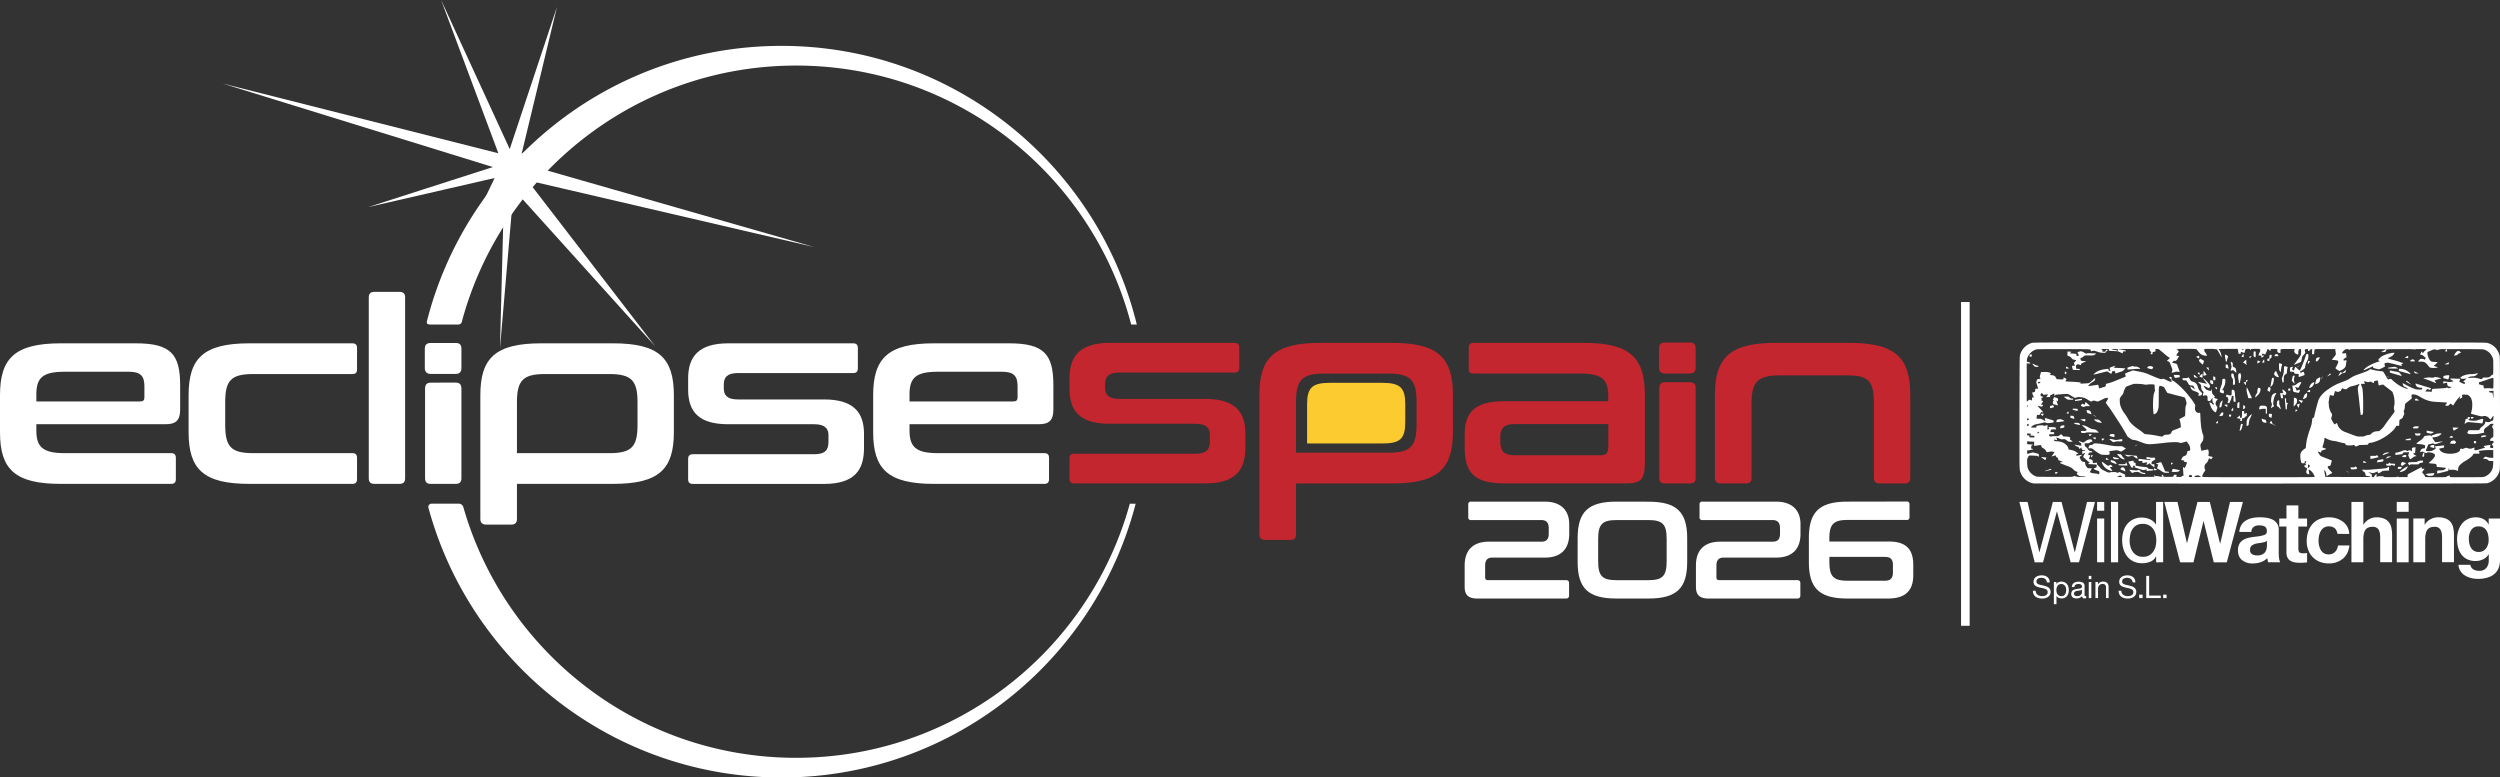 <svg xmlns="http://www.w3.org/2000/svg" viewBox="0 0 1917.67 596.35"><rect x="0" y="0" width="1917.67" height="596.35" fill="#333333" stroke="none"/><g id="Capa_2" data-name="Capa 2"><g id="Light"><path d="M382.29,117.57,170.75,64.07,378.1,128.14l-95.68,30.71,97-22.31-38.7,80.82,46-72.82L383.5,267.37,394,145.21,502.6,265.65,404.5,138.27l220.36,51.31L405.51,126.72l81.94-61.47L400.1,118,427.26,5.24,391,114.37,338.36,0Z" style="fill:#fff;fill-rule:evenodd"/><path d="M354.37,246.36c30.52-113,133.71-196.07,256.31-196.07,123.53,0,227.35,84.38,257,198.64H872C842,126.24,731.32,35.19,599.4,35.19c-131,0-241,89.77-271.91,211.15-.43,1.94.57,2.59,2.52,2.59h21.34A2.86,2.86,0,0,0,354.37,246.36Zm512.29,140c-30.9,112.38-133.79,194.94-256,194.94-121.29,0-223.57-81.35-255.29-192.46a3.7,3.7,0,0,0-3.92-2.48H331a2.6,2.6,0,0,0-2.51,2.56c32.16,119.52,141.28,207.48,271,207.48,130.6,0,240.35-89.22,271.63-210Z" style="fill:#fff;fill-rule:evenodd"/><path d="M851.23,263c-23.17,0-30.83,10.61-30.83,26.91v8.64c0,17.28,8.64,26.51,30.63,26.51h66c8,0,11,3.14,11,8.25v5.3c0,6.68-2.94,9.43-11,9.43H823.93q-3.52,0-3.53,3.53v15.71q0,3.54,3.53,3.54H924.47c23.17,0,30.82-10.21,30.82-27.5v-11c0-16.89-8.63-26.32-30.63-26.32H858.49c-8,0-10.8-3.14-10.8-8.44v-2.95c0-5.69,2.75-8.84,10.8-8.84h88.56c2.35,0,3.53-1.17,3.53-3.53V266.55q0-3.54-3.53-3.54Z" style="fill:#c3262e"/><path d="M1012.79,263c-35.34,0-46.73,11.39-46.73,39.87v107c0,2.94,1.57,4.32,4.51,4.32h19.25c2.94,0,4.32-1.38,4.32-4.32V370.83h73.63c35.34,0,46.73-11.2,46.73-39.67V302.88c0-28.48-11.39-39.87-46.73-39.87Zm-18.65,45.17c0-16.5,4.51-21.6,21.4-21.6H1065c17.08,0,21.6,5.1,21.6,21.6v17.48c0,16.69-4.52,21.6-21.6,21.6H994.14Z" style="fill:#c3262e"/><path d="M1130.17,263q-3.54,0-3.54,3.54V283c0,2.56,1.18,3.54,3.54,3.54h82.07c17.09,0,21.41,4.91,21.41,17.48v3.73h-79.92c-23.17,0-30.24,9.23-30.24,25.72v9.43c0,19.44,7.07,27.89,30.24,27.89h93.46c11.39,0,14.53-2.95,14.53-15.71V302.88c0-28.48-11.38-39.87-46.73-39.87ZM1228,349.23h-66.17c-8,0-11-3.15-11-10.22v-4.12c0-6.29,3-9.62,11-9.62h71.87v17.28C1233.65,347.46,1232.07,349.23,1228,349.23Z" style="fill:#c3262e"/><path d="M1362.21,263c-35.35,0-46.74,11.39-46.74,39.87v63.63c0,2.94,1.58,4.32,4.52,4.32h19.24c3,0,4.32-1.38,4.32-4.32V309.56c0-16.5,4.52-21.61,21.41-21.61h52.23c16.88,0,20.22,5.11,20.22,21.61v56.95c0,2.94,1.37,4.32,4.32,4.32H1461c3,0,4.32-1.38,4.32-4.32V302.88c0-28.48-11.39-39.87-46.73-39.87Z" style="fill:#c3262e"/><path d="M1277.13,293.18c-3,0-4.32,1.57-4.32,4.52v68.81c0,2.94,1.37,4.32,4.32,4.32h19.24c2.94,0,4.32-1.38,4.32-4.32V297.7c0-2.95-1.38-4.52-4.32-4.52Zm0-30.44c-3,0-4.52,1.38-4.52,4.33V282c0,2.95,1.57,4.52,4.52,4.52h19.24c2.94,0,4.32-1.57,4.32-4.52V267.07c0-2.95-1.38-4.33-4.32-4.33Z" style="fill:#c3262e"/><path d="M46.73,263.35C11.39,263.35,0,274.74,0,303.22V331.5C0,360,11.39,371.17,46.73,371.17h84.63c2.36,0,3.53-1.18,3.53-3.54v-16.5c0-2.35-1.17-3.53-3.53-3.53H49.48c-17.08,0-21.6-5.11-21.6-17.48v-4.71H127c7.66,0,11.19-2.75,11.19-11.2V295.56c0-23.76-7.07-32.21-34-32.21ZM27.88,302.63c0-12.57,4.52-17.48,21.6-17.48H98.77c9,0,12,3.14,12,11.19v8.25c0,2.55-1,3.34-3.34,3.34H27.88Z" style="fill:#fff"/><path d="M191.41,263.35c-35.35,0-46.74,11.39-46.74,39.87V331.5c0,28.47,11.39,39.67,46.74,39.67h78.93c2.36,0,3.53-1.18,3.53-3.54v-16.5c0-2.35-1.17-3.53-3.53-3.53H194.16c-17.09,0-21.41-5.11-21.41-21.6V308.52c0-16.5,4.32-21.6,21.41-21.6h76.18c2.36,0,3.53-1,3.53-3.54V266.89c0-2.36-1.17-3.54-3.53-3.54Z" style="fill:#fff"/><path d="M287.19,223.88c-2.94,0-4.32,1.37-4.32,4.32V366.85c0,2.94,1.38,4.32,4.32,4.32h19.24c2.95,0,4.32-1.38,4.32-4.32V228.2c0-2.95-1.37-4.32-4.32-4.32Z" style="fill:#fff"/><path d="M330.38,293.52c-2.95,0-4.32,1.57-4.32,4.52v68.81c0,2.94,1.37,4.32,4.32,4.32h19.24c2.95,0,4.32-1.38,4.32-4.32V298c0-3-1.37-4.52-4.32-4.52Zm0-30.44c-2.95,0-4.52,1.38-4.52,4.32v14.89c0,2.94,1.57,4.52,4.52,4.52h19.24c2.95,0,4.32-1.58,4.32-4.52V267.4c0-2.94-1.37-4.32-4.32-4.32Z" style="fill:#fff"/><path d="M415.19,263.35c-35.34,0-46.73,11.39-46.73,39.87v94.85c0,2.94,1.57,4.32,4.51,4.32h19.25c2.94,0,4.32-1.38,4.32-4.32v-26.9h73.63c35.34,0,46.73-11.2,46.73-39.67V303.22c0-28.48-11.39-39.87-46.73-39.87Zm-18.65,45.17c0-16.5,4.51-21.6,21.4-21.6h49.48c17.08,0,21.6,5.1,21.6,21.6V326c0,16.69-4.52,21.6-21.6,21.6H396.54Z" style="fill:#fff"/><path d="M558.68,263.35c-23.17,0-30.83,10.61-30.83,26.91v8.64c0,17.28,8.64,26.51,30.64,26.51h66c8,0,11,3.14,11,8.25V339c0,6.68-3,9.42-11,9.42H531.39q-3.54,0-3.54,3.54v15.71q0,3.54,3.54,3.54H631.92c23.17,0,30.83-10.22,30.83-27.5v-11c0-16.88-8.64-26.31-30.63-26.31H566c-8.05,0-10.8-3.14-10.8-8.45V295c0-5.7,2.75-8.84,10.8-8.84H654.5q3.54,0,3.54-3.53V266.89q0-3.54-3.54-3.54Z" style="fill:#fff"/><path d="M716.51,263.35c-35.34,0-46.73,11.39-46.73,39.87V331.5c0,28.47,11.39,39.67,46.73,39.67h84.63q3.54,0,3.54-3.54v-16.5q0-3.53-3.54-3.53H719.26c-17.08,0-21.6-5.11-21.6-17.48v-4.71h99.16c7.66,0,11.19-2.75,11.19-11.2V295.56c0-23.76-7.06-32.21-34-32.21Zm-18.85,39.28c0-12.57,4.52-17.48,21.6-17.48h49.29c9,0,12,3.14,12,11.19v8.25c0,2.55-1,3.34-3.33,3.34H697.66Z" style="fill:#fff"/><path d="M1852.21,285a13.67,13.67,0,0,0,1.55.72,6.6,6.6,0,0,1,1.4.72c0,.06,0,.11,0,.09s-.65-.06-1.41-.08c-1.37-.06-1.37-.06-1.78-.81s-.4-.77-.15-.77A.87.87,0,0,1,1852.21,285Zm-5.24,7.7a5.25,5.25,0,0,0-.88-.62c-.13,0-.57.63-.48.66s1,.59,2,1.23c.66.41,1.35.81,1.52.89l.36.12A32.37,32.37,0,0,0,1847,292.74Zm-9-7.66a24.4,24.4,0,0,1-2.66-.47,9.85,9.85,0,0,0-1.69-.31c-.5,0-.5,0-.5.75,0,.91-.49.68,4.86,2.21,2.22.65,4.08,1.17,4.15,1.17.23,0,.1-.33-.44-1.11C1840.51,285.6,1840,285.31,1838,285.08Zm2.14-1.65a3,3,0,0,1-.09.78c-.11.29,0,.37,3,1.18,2.69.75,4.13,1.15,5,1.43,1.38.41,1.41.23.1-1.05a10.62,10.62,0,0,0-6.75-2.8C1840.11,282.87,1840.11,282.87,1840.11,283.43Zm-181.78,80.71a1.9,1.9,0,0,0,0,1.35c.18.2,1.56.12,1.55-.08S1658.53,364,1658.33,364.14Zm8.52-9c0-.06-.34-.13-.76-.13-.76,0-.76,0-.76.77a1.7,1.7,0,0,0,.09.77A7.08,7.08,0,0,0,1666.85,355.14Zm185.42-78.36c-.9-1.27-1.84-1.42-3-.44-.38.34-.67.69-.61.77a8.36,8.36,0,0,0,2,.13C1852.59,277.24,1852.59,277.24,1852.27,276.78Zm26,2.58a1.33,1.33,0,0,0,.18-.78c0-.54,0-.58-.33-.48a19.46,19.46,0,0,0-2.86,1.37A8.61,8.61,0,0,0,1878.23,279.36Zm-38.73,3.3a4.72,4.72,0,0,0-1.18-.72c-1.29-.65-1.11-.63-3.83-.25-.55.08-1.31.19-1.7.23-.73.09-1.26.45-1.11.71A63.83,63.83,0,0,0,1839.5,282.66Zm35.37,7.59,1.72.48c1.6.46,1.46.58,2-1.61.3-1.26.21-1.32-1.34-1.23a11.75,11.75,0,0,0-2.17.38c-.84.28-.84.28-.88,1.05S1874.14,290.07,1874.87,290.25Zm8.45-17.55c1.1-.12,1.64-.35,2-.87a3.51,3.51,0,0,1,1.93-1c.71,0,0-1.1-1-1.56a1.94,1.94,0,0,0-2,.63,9,9,0,0,0-1.83,2.7C1882.37,272.78,1882.5,272.8,1883.32,272.7Zm-52.71,15.62a3.37,3.37,0,0,0,1,.78c1,.66,1.26.83,1.26.66A10.21,10.21,0,0,0,1830.61,288.32ZM1662.1,361.69c-1.29-.11-1.3-.11-1.49-.59-.1-.27-.35-.85-.54-1.3a7.84,7.84,0,0,1-.37-.89c0-.05-.21-.54-.45-1.09s-.67-1.5-.93-2.13c-.53-1.3-.59-1.32-2.16-.84-.52.15-1.26.38-1.66.47a2,2,0,0,0-.73.29c0,.06.31.2.67.31,1,.28,1.23.51,1,.87a12.84,12.84,0,0,0-.79,2.4c0,.1.24.3.53.41a13.2,13.2,0,0,1,1.91,1.14,11.83,11.83,0,0,0,3.09,1.81,17.48,17.48,0,0,0,2,.12c1.55,0,1.55,0,1.55-.37S1663.76,361.81,1662.1,361.69Zm198.53-70.87c1.76.6,3.62,1.29,4.33,1.59l1.83.76c1.47.59,1.9.72,1.9.56a9.23,9.23,0,0,0-.61-1c-.34-.49-.55-.92-.49-1s4.52-1.36,4.82-1.36c.12,0,.23-.07.23-.13a28.34,28.34,0,0,0-4.41-1.1,6.23,6.23,0,0,0-1.12.31,3.85,3.85,0,0,1-2.47.15,9.65,9.65,0,0,0-2.93.09c-1.38.14-2.63.28-2.75.32S1859.58,290.45,1860.63,290.82Zm-192.66,69c-1-.23-1.35-.18-1.49.22s-.41,1.1-.61,1.59c-.09.22,0,.28.55.32a15.26,15.26,0,0,0,4.61-.23c.48-.26,1.07-.84,1-1s-.76-.2-1.58-.39S1668.47,360,1668,359.83Zm-81.91-78.05a5.58,5.58,0,0,0-1.2-.53,6.31,6.31,0,0,0-.1,1.42,6.1,6.1,0,0,0,2.32-.18C1587.14,282.43,1586.69,282.11,1586.06,281.78Zm260.21-7.14c1,.24,1,.23,1-.68a2,2,0,0,0-.14-.93c-.09,0-.44.09-.81.3s-.88.51-1.14.65c-.65.33-.63.5.08.52A5.34,5.34,0,0,1,1846.27,274.64Zm-195.12,6.65c-1.05-.69-3.11-.58-3.71.2s-.5.88,1.29,1.31c2.17.53,2,.55,2.58-.29C1651.75,281.85,1651.74,281.68,1651.15,281.29Zm-29.75.72a6,6,0,0,1,.64-.73c.35-.35.61-.68.56-.71a16.13,16.13,0,0,0-2.22.71c-1.65.58-2.17.83-2.17,1a6.93,6.93,0,0,0,.3,1.15c.17.49.31.92.31,1a4,4,0,0,1-.67,0c-.69,0-.69,0-.73-.72s-.05-.73-1.26-.69a24.43,24.43,0,0,0-5.25,1c-2,.63-4.39,2.17-4.86,3.06-.12.21-.11.29,0,.29s1.57-.34,3.24-.77c5.83-1.46,6.81-1.69,7-1.69a8.75,8.75,0,0,1,1.57.92,7.87,7.87,0,0,0,1.56.92c.12,0,.32-.39.5-.95.29-1,.29-1,1-1.06a4.32,4.32,0,0,1,1.19,0c.38.06.41.11.41.89,0,.46.07.83.15.83a13.27,13.27,0,0,0,1.49-.45l2.69-.87a4.44,4.44,0,0,0,2.4-1.41,8.84,8.84,0,0,0,1-1.11c0-.1-1.83-.21-6.49-.41A16.39,16.39,0,0,1,1621.4,282Zm-13.54-10.78c0-.08-.41-.12-.93-.14s-2-.06-3.31-.12a18.7,18.7,0,0,0-2.43,0,1.48,1.48,0,0,1-.38.28c-.25.14-.61,0-2.19-.84-2-1.06-2.22-1.11-3.74-.66-.24.06-.64.17-.87.21s-.42.19-.42.31a8,8,0,0,0,.59,1.36,4.29,4.29,0,0,1,.5,1.25,4,4,0,0,1-1,.09c-1,0-1,0-.92-.72s0-.72-.57-.83c-.33-.06-1.47-.17-2.53-.23a8.49,8.49,0,0,1-1.95-.23c0-.08.27-.32.61-.54a2.26,2.26,0,0,0,.61-.52,16.18,16.18,0,0,0-3-.23s-.05.71-.08,1.58c-.06,1.58-.06,1.58,1,1.93a4.17,4.17,0,0,1,2.07,1.43c1,1.06,1,1.09,2.21,1.35.66.15,1.3.29,1.42.34s-.12.4-.79,1.09a4.87,4.87,0,0,0-.94,1.13,8.79,8.79,0,0,1,.68,1.93c0,.17-.23.2-1,.17a3.12,3.12,0,0,0-1.1.06,5.2,5.2,0,0,0,.25,1.57c.35,1.44.35,1.44,1.27,1.5.52,0,1.73.06,2.72.08,1.8,0,1.8,0,1.75-.38s0-.43-1.49-.51c-1.25-.06-1.44-.11-1.43-.34s0-.78,0-1.39c0-1.12,0-1.12.66-1.46s.91-.42,2,0,1.21.4,1.21-.23,0-.55,1.64-1.32l2-.95c.32-.16.09-.2-1.38-.26-2.13-.09-2.43-.25-2.68-1.32a1.68,1.68,0,0,1,0-.91,2.77,2.77,0,0,1,.83-.37,4.36,4.36,0,0,0,1.55-1c.85-.78.85-.78,4.21-.74s3.38.06,4.38-.61A4.83,4.83,0,0,0,1607.86,271.23Zm33.13,11a3.85,3.85,0,0,0-3-1,4.15,4.15,0,0,1-1.55-.24c-.49-.25-.58-.25-1.93.17a16.59,16.59,0,0,0-1.69.55,1.65,1.65,0,0,1-.58.14c-.27,0-.3.1-.3.85,0,1-.52.94,4.63.42a26.17,26.17,0,0,1,3.85-.14c.79.06,1.4,0,1.37,0A6,6,0,0,0,1641,282.2ZM1699.63,298a4.2,4.2,0,0,0,.84.74,1.66,1.66,0,0,0,.12-.84c0-.85,0-.85-.73-.85a2.16,2.16,0,0,0-.85.11C1699,297.2,1699.23,297.57,1699.63,298Zm-3.71-3.83a6,6,0,0,0,1,.41,5.55,5.55,0,0,0,.65.16,6.82,6.82,0,0,0,0-2.37c-.11-.27-.79-.59-1.61-.75-.58-.11-.58-.11-.58,1.09S1695.42,293.89,1695.92,294.15Zm-1.4-10c.08,0,0-.29-.09-.63a4.58,4.58,0,0,1-.23-1.15c0-.52,0-.52-.91-.52a2.38,2.38,0,0,0-.91.09,11.15,11.15,0,0,0,1,1.15A8.84,8.84,0,0,0,1694.52,284.15Zm4,7.51c.83,0,.83,0,.83-1.18s0-1.19-.71-1.53a1.75,1.75,0,0,0-.84-.26,5.72,5.72,0,0,0-.12,1.53C1697.7,291.66,1697.7,291.66,1698.54,291.66Zm-28.73-4.06a16.05,16.05,0,0,0-2.31,0,2.16,2.16,0,0,0,.23.9c.16.45.35.94.39,1.11s.2.27,1,.18a13.86,13.86,0,0,0,2.75-.47,1.48,1.48,0,0,0,.16-.85C1672,287.71,1672,287.71,1669.81,287.6Zm116,.83c.25-.17.85-.51,1.33-.77a2.76,2.76,0,0,0,.87-.58,1.07,1.07,0,0,0-.3-.4c-.32-.29-.34-.28-1.49.89S1784.88,289,1785.78,288.43Zm11.14-2.18c.13-.05.68-.16,1.2-.26s1-.28,1-.45a5.72,5.72,0,0,0,.41-1.78,9.9,9.9,0,0,0-1.49,1.17c-1.43,1.21-1.43,1.21-2,.83a3.32,3.32,0,0,0-.73-.39,7.06,7.06,0,0,0-.93,1.54,6.26,6.26,0,0,0-.67,1.53,11.35,11.35,0,0,0,1.54-1.06A10.86,10.86,0,0,1,1796.92,286.25Zm-15.72,3.57a3.92,3.92,0,0,0,.7-1.22,12.39,12.39,0,0,0-1.63,2.25C1780.09,291.33,1780.43,291,1781.2,289.82Zm35.32-7.22c.54-.25,1-.45,1-.45s2.07-.89,2.39-1.07.42-.2.42.46c0,.51.06.64.35.75s2.39.66,4,1a9.14,9.14,0,0,0,2.55-1c1.82-.9,2.23-1.17,2.23-1.44a.82.82,0,0,0-.16-.49,2,2,0,0,1-.19-.91c0-.66,0-.76.38-.93a6.05,6.05,0,0,1,3-.23l2.1.5c.79.19,2.87.71,4.62,1.17s3.21.78,3.25.75a1.36,1.36,0,0,0-.25-.64,1.19,1.19,0,0,1-.25-.66,5.55,5.55,0,0,1,.72-.33c.6-.21,1-.61.56-.61a25.07,25.07,0,0,1-2.4-.83c-1.22-.46-3.82-1.22-5.75-1.71s-3.54-.94-3.54-1a14.82,14.82,0,0,1,1.75-1,8.19,8.19,0,0,0,2.35-1.58c.64-.69,1.19-1.66,1-1.82a21,21,0,0,0-3.73.53,26,26,0,0,0-5.27,1.91,8.52,8.52,0,0,0-3.08,2.6c-.42.66-.35.86.41,1.18.48.2.6.46.22.46a25.21,25.21,0,0,0-4.18,1.41,35.68,35.68,0,0,0-5.22,2.69,11.74,11.74,0,0,0-2.83,2.53C1813.06,284.18,1813.39,284.05,1816.52,282.6Zm-253.89-2.18a2.83,2.83,0,0,1-1.29-.42c-.79-.59-2.41-1.15-2.41-.84a10.08,10.08,0,0,0,1,1.15c1,1.08,1,1.08,2.27,1.08,1,0,1.26-.05,1.33-.23C1563.72,280.7,1563.48,280.51,1562.63,280.42Zm-4.71-8.54c-1,0-1.11.09-1.11.93s0,.75.82.75.82,0,.88-.84S1558.55,271.88,1557.92,271.88Zm26,13a6,6,0,0,0-.06,1.15,4.18,4.18,0,0,0,.09,1.15,6.86,6.86,0,0,0,1.43-1.24A6.16,6.16,0,0,0,1583.92,284.91Zm193.19,9.44a3.54,3.54,0,0,0,2.33-2,12.84,12.84,0,0,0,.27-1.75c.08-1,.06-1.2-.1-1.2a7.5,7.5,0,0,0-1.51.77c-1.29.77-1.29.77-1.78,2.56a9.35,9.35,0,0,0-.39,1.93C1776,294.76,1775.88,294.79,1777.11,294.35Zm-.22-17.15a4.55,4.55,0,0,1,.68-.11,16.08,16.08,0,0,0,2-2.85,5,5,0,0,0-2,.09c-.74.21-1,.67-1.14,1.93C1776.38,277.29,1776.38,277.29,1776.89,277.2Zm-157.46,81c1,0,1.06,0,.91-.33a8.48,8.48,0,0,0-.7-.9c-.53-.58-.53-.58-1.37-.14a3.86,3.86,0,0,1-1.19.45c-.31,0-.85-.36-3.54-2.35-1.17-.86-1.47-.86-1.23,0a9.43,9.43,0,0,0,3.5,4.62,11.67,11.67,0,0,0,3.1,1.54c.68.16,1.43.2,1.43.1a19,19,0,0,0-1.75-2.53C1618.16,358.34,1618.36,358.24,1619.43,358.24Zm-29.6-44.53c-.13.35.16.72.66.84l1.65.41c1.69.42,1.6.43,1.6-.44,0-.49-.08-.8-.18-.83a14.87,14.87,0,0,0-1.92-.15C1590.15,313.46,1589.91,313.49,1589.83,313.71Zm6.49-6.69c.64-.09.69-.14.66-.54a1.19,1.19,0,0,0-.11-.51,16,16,0,0,0-2.1.25c-3.45.55-3.16.46-3.16.95S1591.52,307.77,1596.32,307Zm4.26,8a3.66,3.66,0,0,0,.71,1.9,1.42,1.42,0,0,0,.64.19,4.3,4.3,0,0,1,1.23.36c1,.43,1.07.45,1.07.23a5.81,5.81,0,0,0-.84-2.25,3.48,3.48,0,0,0-2.37-.8C1600.65,314.67,1600.58,314.73,1600.58,315Zm-4.41-3.77c0,.09.26.27.58.41l.79.38a1.8,1.8,0,0,0,1.64-.15,4.55,4.55,0,0,1,2.2-.31,10.58,10.58,0,0,0,1.66-.07c.08-.08-.41-.59-2.31-2.35-.68-.64-1.06-.81-1.06-.44a4.81,4.81,0,0,1-.84,1.79,4.14,4.14,0,0,1-.76-.38,2.44,2.44,0,0,0-.83-.39A3.27,3.27,0,0,0,1596.17,311.27Zm10.41,7.83c1.07.76,1.4.93,1.22.63a11.23,11.23,0,0,0-2.34-1.56A6.5,6.5,0,0,0,1606.58,319.1Zm-33.3-7.83c-.74.27-.74.27-.79,1.07s0,1,1,.66l1.13-.32.88-.25c.14,0,.09-.26-.2-.83C1574.83,310.73,1574.82,310.71,1573.28,311.27Zm11.9,5.87a2.24,2.24,0,0,0,.81.17c.38,0,.71,0,.76,0a2.55,2.55,0,0,0-.2-1.59C1586.26,315.76,1585,317,1585.18,317.14Zm-2.23,9.19a8,8,0,0,0-1.35.17c-.64.14-.79.24-1,.67a5.44,5.44,0,0,0-.35,1c-.09.49-.09.49.58.38.36-.06.91-.16,1.2-.23l.92-.21c.41-.09.6-.54.6-1.41C1583.56,326.38,1583.48,326.33,1583,326.33Zm.56-3.28a4.58,4.58,0,0,0-1.11-.75,3.48,3.48,0,0,0-2.34-.62c-2,0-2.37.23-2.66,1.7-.11.5-.11.5.56.5a12.29,12.29,0,0,0,1.51-.14c.45-.08,1.55-.23,2.46-.34S1583.54,323.14,1583.51,323.05Zm-5-12.18c0-.06-.27-.94-.59-1.92-.61-1.79-.61-1.79-.17-1.56a1.49,1.49,0,0,1,.53.38c.25.4.38.06.38-1s0-1.14-1.44-1.63c-1.61-.54-1.72-.52-2,.42-.12.32-.29.75-.38.95s-.12.38.12.56a1,1,0,0,0,.49.22.19.19,0,0,1,.19.15c0,.09-.19.16-.45.16-.46,0-.46,0-.46,1.21s0,1.19.65,1.38l1.71.46C1578.34,311,1578.54,311,1578.54,310.87Zm73.79,48.29a2.24,2.24,0,0,0-.08.82c0,.83,0,.83,1,.76s1.44-.16,1.34-.34A16.42,16.42,0,0,0,1652.33,359.16Zm-82.1,1.55a8.47,8.47,0,0,0-1.72.78c0,.06.18,0,.42,0s1.33-.33,2.45-.56c2-.42,2.4-.62,2-1.07C1573.08,359.57,1573.13,359.55,1570.23,360.71Zm-4.91-43.17a5.09,5.09,0,0,0,.65.81,3.55,3.55,0,0,0,.76.75,5,5,0,0,0,1-1.54,3,3,0,0,0-1.22-.13A3.44,3.44,0,0,0,1565.32,317.54Zm10.94,44.81a4.09,4.09,0,0,0,.34.76,3,3,0,0,0,.41.65,11.59,11.59,0,0,0,1.5-1.41,2.38,2.38,0,0,0-1.09-.13A2.56,2.56,0,0,0,1576.26,362.35Zm14-56.11c0-.45,0-.46-.74-.46a2.34,2.34,0,0,1-2.1-.93c-.64-.64-.64-.64-2.31-.58a7.76,7.76,0,0,0-1.78.17c-.13.14.35.55,1.83,1.58.92.64.92.64,3,.66S1590.24,306.7,1590.24,306.24Zm-20.54,44.85a9.14,9.14,0,0,0-1.68-.23c-.85-.08-1.76-.19-2-.23s-.42-.05-.23.12,1.78,1.38,2.51,1.92a3,3,0,0,0,.55.34A5.86,5.86,0,0,0,1569.7,351.09ZM1619.38,338a14.62,14.62,0,0,0,1.61,1.18,6.83,6.83,0,0,0,1.22-.31,10.86,10.86,0,0,1,3.42-.3c2.31,0,2.31,0,2.31-.86s0-.86-1-.77a15.87,15.87,0,0,0-2,.32,6.72,6.72,0,0,1-3.42,0,10.05,10.05,0,0,0-3.08-.52C1617.89,336.84,1617.89,336.84,1619.38,338Zm-7.33-1.18c.13.21.34.55.46.76s.29.39.35.39a6.33,6.33,0,0,0,1.4-1.43,3.52,3.52,0,0,0-1.22-.11C1611.83,336.45,1611.83,336.45,1612.05,336.84Zm27.33,4.46c.24-.15.41-.31.37-.34a12.94,12.94,0,0,0-2.19,1.23c-.25.23.32.06.83-.26Zm-21-6.78,1.4.37a11.44,11.44,0,0,0,1.71.32c.5,0,.5,0,.46-1.09s0-1.12-1.52-1.12-1.51,0-1.86.37S1618.07,334.43,1618.41,334.52Zm-12.06-12.68a3.58,3.58,0,0,0,.73.84,6.22,6.22,0,0,0,3.59,1.49c1.52.18,1.61.18,1.61,0a10.13,10.13,0,0,0-2.28-2.11C1609.41,321.79,1606.35,321.57,1606.35,321.84Zm24.16,33.56c-.2.69-.2.69-2.83.69-2.4,0-2.63,0-2.63.27,0,.6.17.63,3,.69,1.51,0,3,.07,3.32.08s.56,0,.56-.08a9.39,9.39,0,0,0-1-2.3C1630.78,354.72,1630.61,355,1630.51,355.4Zm-5.25-3.41a.39.39,0,0,0,0-.37,23.38,23.38,0,0,0-3.21-.82c-1.34-.28-1.25-.28-1.25,0a2.06,2.06,0,0,0,.93,1.35,14.12,14.12,0,0,0,1.9.12C1624.93,352.25,1625.19,352.21,1625.26,352Zm65-63.76a.33.33,0,0,0,.19.06,23.08,23.08,0,0,0,2.22-.69,6.43,6.43,0,0,0-.71-1.09c-.43-.58-.93-1.29-1.11-1.55s-.4-.51-.46-.51A22.35,22.35,0,0,0,1690.24,288.23ZM1591,320.32a5,5,0,0,0-.39-1.14,4,4,0,0,0-1.35-.26c-1.17-.11-1.17-.11-1.17.72s-.13.82,2,1.41C1591.32,321.41,1591.31,321.41,1591,320.32ZM1628,358.51a1.34,1.34,0,0,0-1.1.62,1.9,1.9,0,0,0-.45.73,5.73,5.73,0,0,0,1.56.83c.85.35,1.61.72,1.7.78a.44.44,0,0,0,.57.06,4,4,0,0,0-.57-2.07A1.59,1.59,0,0,0,1628,358.51Zm24.57-1.27c0-1.15,0-1.15-1.12-1.15s-1.16,0-1.05-.95a2.81,2.81,0,0,1,.27-1.14,9.82,9.82,0,0,1,1.23-.73c1.51-.82,1.54-.85,1.14-1.62s-.5-.84-1.27-.62a6.53,6.53,0,0,1-2.75-.14c-1.16-.19-2.19-.32-2.31-.32s-.2.2-.17.81c0,.8,0,.8,1.46.84,1.09,0,1.43.09,1.5.28a.4.4,0,0,1,0,.37,22.47,22.47,0,0,1-3.56-.31l-4.42-.54c-1-.09-1-.09-1.08.65a3.15,3.15,0,0,0,0,.86,6.25,6.25,0,0,0,1.55.1c1.49,0,1.49,0,1.42.77s-.21.88,1.93.46a7.57,7.57,0,0,1,1.67-.23,6.63,6.63,0,0,1-.55,1.89c-.13.32.22.2,1.22-.42,1.25-.76,1.63-.89,1.52-.5,0,.21.23.52,1.18,1.27.69.54,1.43,1.14,1.65,1.32s.44.29.48.26A4.27,4.27,0,0,0,1652.54,357.24Zm-2.58,2.59c-1.7-.11-1.7-.11-2.52-.84s-.81-.75-2-.75a51.32,51.32,0,0,1-7.11-1.05c-.14-.07-.22-.44-.23-1.18,0-1.07,0-1.07-.73-1.12s-.73,0-.73-.83.21-.82-1.75-.43l-1.56.3a2.75,2.75,0,0,0-.75.21c-.1.11.06.48.75,1.67.22.4.67,1.23,1,1.83.56,1.09.56,1.09,1.34,1a4.33,4.33,0,0,0,.83-.17s-.09-.25-.27-.49a2.68,2.68,0,0,1-.32-.55,5.49,5.49,0,0,1,2,0,2,2,0,0,1-.31.47c-.38.49-.38.66,0,.66a.81.81,0,0,1,.43.13,3.21,3.21,0,0,0,.82.32c.38.1,1.72.53,3,.95,2.31.75,2.31.75,3.61.41a5.09,5.09,0,0,1,1.4-.24c0,.06,0,.3-.23.55a2.05,2.05,0,0,0-.31.57c0,.06.31.07.72,0s1.57-.17,2.6-.24a17.69,17.69,0,0,0,2-.25.68.68,0,0,0,.12-.44C1651.65,360,1651.6,359.94,1650,359.83Zm-13.34-9.75a16.42,16.42,0,0,0,1.5,1.08,4.92,4.92,0,0,0,1.26.63c.24,0,.28-.07.18-.64a4.21,4.21,0,0,0-.36-1.12c-.26-.46-.26-.46-2.24-.57-1.07-.06-3.11-.24-4.54-.41a20.82,20.82,0,0,0-2.66-.22c0,.05,0,.11.08.14s.64.34,1.21.69c1,.61,1,.61,2.42.37C1636,349.55,1636,349.55,1636.62,350.08Zm7.76,12.6a4,4,0,0,1-2.89-1.56c-.42-.61-.59-.74-.85-.68a10.06,10.06,0,0,1-2.14.43c-.3,0-2.28-.23-4.18-.47a4.54,4.54,0,0,0-1-.08,6.43,6.43,0,0,0,.84,1.09c1.35,1.57,1.24,1.49,1.62,1.3A7.37,7.37,0,0,1,1639,362a4.36,4.36,0,0,1,2.66.72,6.34,6.34,0,0,0,2.58.86,6.88,6.88,0,0,0,1.2.08c.14-.09.12-.67,0-.75A6.12,6.12,0,0,0,1644.38,362.68Zm-22.54-9a3.15,3.15,0,0,0-1.11-.38c-.19,0-.39-.08-.42-.16s-.32-.16-.66-.2c-.6,0-.6,0-.59.69a2.15,2.15,0,0,0,.08.79s1,.4,2.11.83c2.8,1.05,2.74,1.07,1.88-.31A2.94,2.94,0,0,0,1621.84,353.71Zm-24.15-30.94c1.69.69,1.78.68,1.87-.38,0-.49.06-.91,0-.91a26.7,26.7,0,0,0-4,.43c0,.06.11.12.23.12a1.52,1.52,0,0,1,.5.14C1596.43,322.25,1597.07,322.53,1597.69,322.77Zm4.41,10.37a6.39,6.39,0,0,0,.61,1.14c.12.18.3.33.38.33a5.56,5.56,0,0,0,1.44-1.42,3.25,3.25,0,0,0-1.22-.11A6.53,6.53,0,0,0,1602.1,333.14Zm-9.8-8.77c-1.19,0-1.22.06-1.22.43s.08.39,1.9.78c2.86.61,2.87.6,2.2-.48C1594.74,324.41,1594.29,324.29,1592.3,324.37Zm23.17,26.81c-.09,0-.15.35-.15.77,0,.76,0,.76,1,.76,1.22,0,1.46-.18.78-.58-.28-.14-.73-.41-1-.6A2.09,2.09,0,0,0,1615.47,351.18Zm-5.62-19.37a7.45,7.45,0,0,0-.93-1,3.88,3.88,0,0,0-2.57-1.42,9.92,9.92,0,0,1-4.4-1.52,12.84,12.84,0,0,0-4.14-1.67c-.92-.19-1,0-.09.73a32.86,32.86,0,0,1,3,2.9,1.69,1.69,0,0,1-.59.45c-.5.29-.82.33-2.28.33a7.61,7.61,0,0,0-1.69.1s.08.38.17.76c.17.68.17.68,1.73.68a5.93,5.93,0,0,0,2.14-.25c.52-.23,1.13-.24,5.13-.13C1607.81,331.84,1609.85,331.84,1609.85,331.81Zm8,16.84c.42-.26.48-.83.2-1.81a1.8,1.8,0,0,1-.1-.66c.07-.08,5.29-.83,5.76-.83a7.89,7.89,0,0,1,1.71.54,10,10,0,0,0,1.58.53,20.92,20.92,0,0,0,3.68-2.42c0-.06-.26-.21-.56-.32a4.49,4.49,0,0,1-1.11-.61c-1-.77-1-.79-4.13-.79s-2.95,0-9.24-1.07a56.05,56.05,0,0,0-7.89-1.07c-1.58,0-1.58,0-2.16.53s-.7.58-2.11.8c-.84.12-.84.12-1.17,1-.54,1.49-.57,1.46,1,1.46,1.39,0,1.39,0,2.56,1a32.26,32.26,0,0,0,4.92,3.34,5.26,5.26,0,0,0,2.78.61C1616,349,1617.39,349,1617.84,348.65Zm7.59-.26a13,13,0,0,0-1.58,0,20.13,20.13,0,0,0,3,3.08,6.19,6.19,0,0,0,1.44.68c.93.3,1.52.36,1.52.15a8.43,8.43,0,0,0-1-1.18,9,9,0,0,1-1.41-1.84C1627,348.45,1627,348.45,1625.43,348.39ZM1603.92,350c0,.46,0,.83.12.83.25,0,1.43-1.35,1.34-1.5s-.39-.15-.77-.15C1603.92,349.22,1603.92,349.22,1603.92,350Zm1.6-14.37c-.46.09-.46.09.23.55l1,.65c.55.34.76.18.81-.62s0-.72-.76-.7A7.92,7.92,0,0,0,1605.52,335.67Zm107-22.61c-.74,1.11-1.12,1.89-.92,2a2.7,2.7,0,0,0,.83.1c.64,0,.64,0,.63-.63a8.83,8.83,0,0,0-.11-1.28C1712.82,312.6,1712.82,312.6,1712.5,313.06Zm87.06,48c-.06.06,0,.12,0,.15a12.13,12.13,0,0,1,1.06.68c.84.55,1.14.7,1.14.55A9.8,9.8,0,0,0,1799.56,361.09Zm-24.41-67.26c.12-.73.06-.76-.88-.34a4.25,4.25,0,0,0-2.07,1.84,10.21,10.21,0,0,0-.94,2.33c0,.15.72-.06,1.46-.44A5,5,0,0,0,1775.15,293.83Zm-3.33,5.26a6.13,6.13,0,0,0-2.18,1.25c0,.1.38.24.89.33,1.6.26,1.49.3,1.49-.65C1772,299.46,1772,299.15,1771.82,299.09Zm59,51.74a1.66,1.66,0,0,0-.45.73c0,.29,0,.29.79-.06.36-.15,1.09-.43,1.64-.61l1.21-.43c.41-.17-1-.34-1.87-.25A1.54,1.54,0,0,0,1830.84,350.83ZM1807,357.78a.42.42,0,0,0-.3.19c-.24.4-1.08.6-2.28.56-1.49-.06-1.64,0-1.32.67.14.28.32.58.39.69.37.45,4.61,0,4.61-.52A4.15,4.15,0,0,0,1807,357.78Zm40.24-20.1c2,0,2,0,2-.7s0-.7-.41-.62c-.24.05-1,.16-1.64.26-1.55.22-1.9.36-1.9.75S1845.37,337.68,1847.26,337.68Zm5.45-9.05a14.77,14.77,0,0,0,1.92-.09,3.49,3.49,0,0,0,.83-1.34,9.86,9.86,0,0,0-3.33-.06c-.72.2-1.33.85-1.18,1.25C1851,328.58,1851.33,328.63,1852.71,328.63Zm-88.88-21.8a1.51,1.51,0,0,0-.61-.06,6.2,6.2,0,0,0,1,1.21,8.55,8.55,0,0,0,1.2,1.15,5.88,5.88,0,0,0,1.11-1.7,3.37,3.37,0,0,0-1.06-.27C1764.85,307.05,1764.12,306.91,1763.83,306.83ZM1864.28,365c1.94,0,2.4-.21,2.81-1.28.15-.4.23-.76.17-.82a52.91,52.91,0,0,0-6.78.71,6.81,6.81,0,0,0,1.11.74A3.51,3.51,0,0,0,1864.28,365Zm-11-57.78,1.49.08a1.78,1.78,0,0,0,.64-.06c0-.06-.26-.4-.69-.77-1-.86-1.71-.94-2.12-.2S1852.17,307.14,1853.23,307.2Zm-40.32,46.25a2.44,2.44,0,0,0-.13.8c-.06.76-.06.76.69.75a9.44,9.44,0,0,0,1.34-.11c.6-.11.6-.11-.61-.78A9.94,9.94,0,0,0,1812.91,353.45Zm-44.11-51.53a3.29,3.29,0,0,0-1.61,2.11,11.31,11.31,0,0,1-.55,1.41,2.45,2.45,0,0,0-.24.57c0,.1.65-.07,1.64-.42a2,2,0,0,0,1.46-1.89C1769.8,301.16,1769.83,301.22,1768.8,301.92Zm-6.66-20.34,1.28-.75c.41-.23.68-.44.59-.47a6.31,6.31,0,0,0-2.19,1.29C1761.64,281.86,1761.7,281.86,1762.14,281.58Zm-.35,28.8c-.07.06,0,.35.23.64a8.1,8.1,0,0,1,.65,1.17,2.4,2.4,0,0,0,.38.64,1.7,1.7,0,0,0,.29-.72c.12-.41.34-1.13.47-1.61s.23-.89.17-.89A13.81,13.81,0,0,0,1761.79,310.38Zm8.56-33c0,.23,0,.78-.11,1.24s0,.8.06.74a9.9,9.9,0,0,0,.93-1.25l.79-1.16h-.83C1770.38,276.94,1770.35,277,1770.35,277.37Zm-16.79,29.71c0-1.54,0-1.54-.52-1.58s-.56-.55-.17,4.26c.09,1,.2,2.33.26,3,.09,1.24.09,1.26.5,1.26s.41-.05.52-.94c0-.52.09-1.33.09-1.79,0-.72.06-.92.41-1.29s.42-.58-.52-1.1C1753.57,308.61,1753.57,308.61,1753.56,307.08Zm6.29-21.08c.35.75.35.75,1.85.75s1.51,0,1.51,1.25c0,.93,0,1.22.19,1.16l2.22-.73a10.5,10.5,0,0,0,2.1-.85,5.33,5.33,0,0,0-.26-1.27c-.33-1.1-.33-1.1-1.11-1.06s-.8.11-1,.49c-.36.69-.53.63-.8-.26-.34-1.06-.35-1,.26-1s.65-.07,2.31-1.42c.94-.75.94-.75,1.05-1.77a11.56,11.56,0,0,1,1.26-4,6.24,6.24,0,0,0,1.14-3.78,6.59,6.59,0,0,0,0-1.82,3.79,3.79,0,0,0-.81-.16c-.65-.1-.65-.1-1.23,1.71-1.06,3.29-4.16,10.88-4.45,10.88a9.61,9.61,0,0,1-2.3-1.79,4.05,4.05,0,0,0-1.17-.89c-.13,0-.3.26-.41.66a19.61,19.61,0,0,1-.67,2.07,2,2,0,0,1-.61-.36,3,3,0,0,0-.69-.38c-.25,0-.16-.46.25-1.24a2.16,2.16,0,0,0,.31-.86,4.65,4.65,0,0,0-2.1.52,6.05,6.05,0,0,0-.18,1.69c0,1.5,0,1.5.59,1.53.34,0,1,.08,1.52.14C1759.48,285.24,1759.48,285.24,1759.85,286ZM1756.08,298c-.73,0-.73,0-.84.71a2.75,2.75,0,0,0,0,.84,1.57,1.57,0,0,0,.84.14c.74,0,.74,0,.74-.84S1756.82,298,1756.08,298Zm4.69,17.12c0,.86,0,.86.76.22a2.48,2.48,0,0,0,.76-.86c0-.16-.21-.22-.76-.22C1760.77,314.21,1760.77,314.21,1760.77,315.07Zm1.07-8.85c-.17-.58-.72-1-1.73-1.13-.55-.11-.55-.11-.55,1.31,0,.8,0,2.32-.11,3.41-.06,1.33,0,1.95.08,1.95a13.68,13.68,0,0,0,2.11-2.59A4.42,4.42,0,0,0,1761.84,306.22Zm-1.73-12.29c0-.2-.2-.89-.34-1.55a4,4,0,0,1,.09-2.57c.35-1.48.32-1.89-.1-1.78l-.69.17c-.32.07-.42.18-.42.47a2.3,2.3,0,0,1-.14.72c-.08.2-.21.74-.32,1.2s-.21,1-.24,1.1.27.66,1,1.41C1760,294.3,1760.26,294.49,1760.11,293.93Zm1.65,7.17,1.54.21a6,6,0,0,0,1-2.41,6.45,6.45,0,0,0-1.23.26l-1.35.36c-.14,0-.25-.1-.26-.34a4,4,0,0,0-.76-2,1.59,1.59,0,0,1-.35-.48,6.4,6.4,0,0,1,1.32.39c.82.29,1.34.41,1.37.3s.3-.56.59-1.05a15.11,15.11,0,0,0,1.69-3.38,5.23,5.23,0,0,0-2.17.58,8.74,8.74,0,0,0-1.51,1.05,4,4,0,0,1-2.81,1.07,1.24,1.24,0,0,0-.46.05s.11.73.23,1.58.27,1.85.34,2.27c.09.7.12.75.79,1A10.25,10.25,0,0,0,1761.76,301.1Zm93.51,31.37a21.37,21.37,0,0,1-2.27-.1c-.67-.12-.74.1-.33.91s.27.63,1.32.73a5.82,5.82,0,0,0,1.25.05,4.07,4.07,0,0,1,.6-.06c.22,0,.44-.25.72-.77C1857,332.47,1857,332.47,1855.27,332.47Zm26.21-4.54c-.09.06,0,.52.25,1.24a11.06,11.06,0,0,0,.44,1.15l.76-.45c.39-.23,1.26-.75,1.93-1.13l1.18-.69-2.2-.11A12.91,12.91,0,0,0,1881.48,327.93Zm.28,7.57c0-.35-1-1.19-1.37-1.19s-1.67,1-1.35,1.24S1881.76,335.73,1881.76,335.5Zm-.12,2.43a2.27,2.27,0,0,0-2,1.39c-.4.94-.38.95,1.5,1,.93,0,1.8.07,1.9.08s.19-.08.19-.2.16-.31.38-.38c.47-.19.47-.37,0-1.14S1882.79,337.79,1881.64,337.93Zm-15.46,3.42c-1.25.06-1.51.17-1.83.78s-.28.77.05.78a7.67,7.67,0,0,1,1.32.37l1.25.37c.26,0,.38-.54.32-1.54C1867.24,341.29,1867.24,341.29,1866.18,341.35Zm-4.36-11c-.43-.09-.43-.09-.43.67a1.47,1.47,0,0,0,.18.89,11.44,11.44,0,0,0,1.57.39c.74.14,1.53.26,1.75.27a4.56,4.56,0,0,0,2-1.22c0-.06-.28-.14-.63-.19C1865.6,331.12,1862.68,330.56,1861.82,330.38Zm34.3-9a5.59,5.59,0,0,0,1.44-1.43,3.59,3.59,0,0,0-1.21-.1,6.6,6.6,0,0,0-1.22.06,7.22,7.22,0,0,0,.61,1.13C1895.86,321.27,1896,321.42,1896.12,321.42Zm21.17,39.79a13.22,13.22,0,0,1-9.25,9.42c-1,.29-6.42.31-174.1.32-95.16,0-173.47,0-174-.11a13.07,13.07,0,0,1-9.88-7.91c-1-2.61-1-1.67-1-22.72,0-10.46,0-29.81.06-43,.09-24,.09-24,.45-25.12a13.35,13.35,0,0,1,8.69-8.93c1.12-.36,1.12-.36,20.34-.45,10.57,0,88.64-.07,173.48,0,143.56,0,154.37,0,155.51.29,4.66,1,8.15,4.38,9.69,9.34.34,1.09.34,1.09.39,44.32S1917.69,359.83,1917.29,361.21Zm-6.41-71a3.74,3.74,0,0,1-1.17.28c-.08-.05-.23,0-.35.14a24.33,24.33,0,0,1-2.92,1.1l-3.57,1.17a5.6,5.6,0,0,1-1.1.29c-.21,0-.25.15-.25.81,0,.81,0,.81,1.33,1.17l1.78.46c.46.1.46.12.5,1.22s0,1.11,2.28,1a19.07,19.07,0,0,1,2.92,0,9.55,9.55,0,0,0,1.48.17c.79,0,.79,0,.83-4.2C1912.69,289.07,1912.91,289.53,1910.88,290.22Zm-191-22a.7.7,0,0,0,.91,0c.32-.32.2-.43-.5-.43S1719.39,267.92,1719.86,268.18Zm-100.19-.32a6.85,6.85,0,0,0,2.67.63,3.56,3.56,0,0,1,1.75.44,3.46,3.46,0,0,0,.47.34,4.46,4.46,0,0,0,0-.77c0-.77,0-.77-2.54-.77A10.61,10.61,0,0,0,1619.67,267.86Zm-64.85,44.51a.18.18,0,0,0,.16-.18,1.45,1.45,0,0,1,.31-.59c.39-.5.38-.61-.08-.61s-.38.08-.38.45a3,3,0,0,1-.09.69C1554.69,312.26,1554.72,312.37,1554.82,312.37Zm2.52,21.61a1.59,1.59,0,0,1,.32-.66,2,2,0,0,0,.33-.61,14.7,14.7,0,0,0-1.61-.15c-1.56-.11-1.56-.11-1.52.63s0,.76,1.23.79c.56,0,.56,0,.56.79s0,.76,2,.76a9.83,9.83,0,0,0,2.14-.13.36.36,0,0,0-.1-.36,3.81,3.81,0,0,1-.37-.5c-.13-.26-.39-.33-1.56-.4A10.64,10.64,0,0,1,1557.34,334Zm-2-7.19a.65.65,0,0,0,.6-.29,2.71,2.71,0,0,0,.16-.94c0-.61,0-.61-.61-.3s-.61.36-.61.92S1554.86,326.79,1555.29,326.79Zm.83-5.14c0-.61,0-.61-.64-.66s-.65,0-.65.66,0,.71.65.66S1556.12,322.26,1556.12,321.65Zm43.7,44.13c0-.2-1.79-.49-3.06-.5a7.84,7.84,0,0,1-1.7-.19c-.65-.21-2.08-1.3-2.08-1.61a1.66,1.66,0,0,1,.32-.66c.38-.55.3-.83-.27-1a5.8,5.8,0,0,1-2.71-1.77,8.55,8.55,0,0,0-2-1.53l-1.48-.65a4.5,4.5,0,0,0-.74-.29c-.14,0-4-1.52-4.35-1.7a1.45,1.45,0,0,0-.58-.14c-.16,0-.3-.06-.3-.15s-.14-.16-.3-.16-.31-.1-.31-.46,0-.46,1.1-.46c.6,0,1-.06,1-.12a28.27,28.27,0,0,0-3.14-1.29c-.28-.1-.43-.27-.43-.47a3,3,0,0,0-.61-1.6.82.82,0,0,0-.47-.2c-.29,0-.65-.5-.8-1.1s-.15-.52-1.75,0c-.71.22-1.35.39-1.41.39s.09-.31.36-.71l.85-1.18a9.57,9.57,0,0,1,.67-.83c.18-.2.29-.38.24-.43a6.46,6.46,0,0,0-2.21-.69,13.58,13.58,0,0,0-2,.32,6.91,6.91,0,0,1-1.66.23,2.05,2.05,0,0,1-.54-.78,5.41,5.41,0,0,0-2.39-2.32,1.67,1.67,0,0,1-1.09-1,3.37,3.37,0,0,1-.31-.93.41.41,0,0,0-.24-.37,15.87,15.87,0,0,0-2.56.24c-1.26.19-2.38.33-2.5.33s-.2-.31-.14-1.6l.08-1.58-2.3-.09a16.07,16.07,0,0,1-2.72-.25c-.41-.17-.41-.17-.41,1.05s0,1.19,1.4,1.3c.76.05,1.81.09,2.31.09.93,0,.93,0,.55.32a5.3,5.3,0,0,1-.7.45c-.28.11-.35.31-.44,1.13-.11,1.11,0,1.32.38,1.32s1.06.33,1.06.49-.12.13-.27.13a16,16,0,0,0-1.77.38,6.1,6.1,0,0,1-2,.29c-.5-.09-.5-.09-.5,1.32,0,1.58-.08,1.52,1.37,1.09,3-.89,2.93-.87,4.13-.57.61.16,1.64.43,2.3.62,1.17.32,1.17.32,1.17,1.35s0,1-.29,1a.74.74,0,0,1-.52-.31c-.18-.26-.48-.3-3.39-.43a16.33,16.33,0,0,0-3.39,0,5.23,5.23,0,0,0-.63,1.11,4.05,4.05,0,0,1-.58,1,10.11,10.11,0,0,0-.17,2.84c0,3.14.23,4.39,1.16,6.15a10.44,10.44,0,0,0,6.42,5.05c.31.07,6.59.13,14,.15,13.42,0,13.42,0,13.83-.37s.75-.43,2.27.08c.76.26,1.32.31,4.12.31A22.05,22.05,0,0,0,1599.82,365.78ZM1563,332.62a6.13,6.13,0,0,0,.7-.57c.54-.49.59-.58.35-.67a2.29,2.29,0,0,0-.69-.13c-.41,0-.42,0-.42.68A2.14,2.14,0,0,0,1563,332.62Zm64.68,33c-.21-.15-.56-.43-.79-.62-.51-.39-.53-.39-1.56.16a3.91,3.91,0,0,1-1.17.46c-.16,0-.25.08-.2.15a7.24,7.24,0,0,0,2.1.16C1628,365.89,1628,365.89,1627.63,365.6Zm50.6-19.57,1.08-.3c.68-.2.68-.2.65-1.15a6.57,6.57,0,0,0-1.55-4.41c-1.26-1.75-1.14-1.65-1.62-1.46-.25.09-1.25.4-2.22.66-1.78.5-1.78.5-2.89.14s-1.32-.37-4.07-.36a72,72,0,0,0-8.45.66c-3,.34-6.68.71-8.15.8-4,.26-4.68.12-10.15-2a15,15,0,0,0-4.58-1.23,2.52,2.52,0,0,1-1-.23,26.1,26.1,0,0,1-3.57-2.53l-.32-.69c-.2-.46-2-3.53-3-5.21-.3-.51-1-1.63-1.53-2.5-1.08-1.75-7.63-11.75-8.57-13.07-.32-.46-.89-1.18-1.22-1.61a12.79,12.79,0,0,1-.84-1.2,5.66,5.66,0,0,0-.63-.89,2.43,2.43,0,0,1-.43-.52s.35-.6.76-1.24c.81-1.26,1-1.66.88-2.23,0-.32-.12-.36-.65-.32-1,.06-2,.45-4.61,1.75-2.47,1.23-2.47,1.23-4,.75s-1.5-.47-2.16-.23a3.4,3.4,0,0,0-.79.4c-.42.37-1.15.09-2.84-1a11.07,11.07,0,0,0-6.44-2.18,5.68,5.68,0,0,0-2.51.19c-1,.38-1.36.44-1.57.26a6.92,6.92,0,0,0-.71-.46l-2.43-1.41c-1.9-1.11-1.9-1.11-3.88-1-2.25.1-5.71.35-6.85.49-.75.09-.79.12-1,.69-.1.32-.26.59-.32.59a2.9,2.9,0,0,1-.21-1.07,4.34,4.34,0,0,0-.18-1.07,26.15,26.15,0,0,0-3.39,1.71,1.77,1.77,0,0,0,.24.53c.14.2.21.41.18.46a13.7,13.7,0,0,1-1.62,0l-1.54,0,.78-1a4.64,4.64,0,0,0,.73-1,16.72,16.72,0,0,0-1.93.11c-1.77.15-1.9.15-2-.11a6.78,6.78,0,0,0-.58-.75c-.41-.47-.41-.47-.88.06a1.43,1.43,0,0,0-.32,1.7,2.16,2.16,0,0,0,1.58.74q.85,0-.3.69c-.7.4-.7.4-.65,1.43s0,1,.62,1.07c.32,0,.56.12.56.25a9.45,9.45,0,0,1-1.37,2.16.46.46,0,0,0-.15.32c0,.16.18.22.67.22s.73.06.78.15a1.6,1.6,0,0,1-.32.77c-.29.43-.52.61-.76.61s-.37-.06-.37-.12a9.49,9.49,0,0,0-2.64-.48,6.94,6.94,0,0,0,1.09,1.29,38.07,38.07,0,0,1,3.22,3.61c0,.06-.25.06-.56,0a6.45,6.45,0,0,0-.87-.17c-.28,0-.3,0-.86,1.19a3.46,3.46,0,0,1-.52.88,3.42,3.42,0,0,1-1.09.12c-1,0-1,0-1,.58-.06.31-.16.91-.24,1.31a2.19,2.19,0,0,0-.06.87,6.84,6.84,0,0,0,1.75.14c1.78,0,2,.08,4.39,1.52.65.38.65.38.55-.29a8.48,8.48,0,0,0-.26-1.19,1.21,1.21,0,0,1-.08-.58,29.72,29.72,0,0,1,4.29,1.17c.5.14,1.21.37,1.59.47.83.25.92.36.92,1.09s.1.65-2.62,1c-2,.26-2.08.26-3-.06a3.22,3.22,0,0,0-2.78,0,29.16,29.16,0,0,1-3,.69c-3,.53-4.45,1.11-5.62,2.3-.59.63-.59.63,1.19.66l2.11,0c.27,0,.36-.11.45-.6a2.23,2.23,0,0,1,.29-.77,10.89,10.89,0,0,1,2.31-.31c2-.15,2.21-.13,2.88.14s.73.29,1.59,0c1.75-.54,1.58-.7,1.46,1.43-.09,1.87-.09,1.87.58,1.52l.73-.39a1.69,1.69,0,0,0-.28-.58,3.42,3.42,0,0,1-.32-.72,26.18,26.18,0,0,1,5.19.09c.2.09.38.4.86,1.5a6.36,6.36,0,0,1-1.79.08c-1.78,0-1.85,0-2.14.32a3.47,3.47,0,0,0-.56,1.66,9.76,9.76,0,0,0,1.3.08,3.71,3.71,0,0,1,1.45.2c.15.1.19.38.15.82-.08.65-.08.65-2,.65s-1.89,0-1.89.67,0,.69.82.92c1,.3,1.11.31,1.2.07s.72-.2,2.66-.2c2.6,0,2.6,0,3.26-.65s.77-.66,1.2-.66.85.22,1.26,1c.23.49.23.49,2.32.59,3.14.16,3.52.36,3.35,1.75-.09.71-.09.71,1,1.29a4,4,0,0,1,1,.71,3.68,3.68,0,0,1-1.26.23,4,4,0,0,1-3.62-1.25,2.85,2.85,0,0,0-2.6-.63c-1.08.14-1.09.14-3-.66a12.32,12.32,0,0,0-2-.7,3,3,0,0,0,.25,1,3,3,0,0,1,.23,1.05,7,7,0,0,1-1.94-.5c-.25-.09-.28,0-.28.57s0,.69,1.95.78c3.21.14,5.38.95,7.17,2.67a5.31,5.31,0,0,1,1.83,3,1.22,1.22,0,0,0,.12.53,6.51,6.51,0,0,0,1.61.41,15.81,15.81,0,0,1,2.63.74,9.25,9.25,0,0,1,3.1,2.14c.14.28.09.3-.62.3s-.76,0-.76.7,0,.71.42.6,1.72-.35,2.84-.52a3.66,3.66,0,0,0,1-.23c.11-.06.18,0,.18.06a3.89,3.89,0,0,1-1,.89,3.82,3.82,0,0,0-1,.89,13.77,13.77,0,0,0,1.55,2.94,4.19,4.19,0,0,0,2.26.8c.38,0,.41.05.5,1a5.63,5.63,0,0,0,1.45,3.14c.59.65.59.65,2.13.65a6.67,6.67,0,0,1,1.53.09,20.83,20.83,0,0,1-1.22,2.25c-.21.36-.28.65-.21.72a9.52,9.52,0,0,0,3.83.92c1.45.1,1.81.17,2.21.46s.45.36.82-.06a1.71,1.71,0,0,0,.09-2,4.94,4.94,0,0,0-1.34-.58c-1.66-.54-2.66-1.15-2.66-1.61,0-.1.47-.3,1-.45,1.05-.27,1.05-.27,1.14-1,.21-1.61.29-1.53-1.38-1.67-.82-.06-2.38-.15-3.47-.2-2-.09-2-.09-1.25-.61a3.23,3.23,0,0,0,.72-.63,2.18,2.18,0,0,0-.64-.54,18.3,18.3,0,0,1-1.87-1.61c-.67-.63-1.46-1.33-1.75-1.53a5.68,5.68,0,0,1-.64-.52,6.56,6.56,0,0,1,.72-1.77,11.5,11.5,0,0,0,.77-1.65,3.65,3.65,0,0,0-1,.49,5.8,5.8,0,0,1-1.08.54c-.1,0-.16-.43-.16-1.16,0-1.13,0-1.13,1.09-1.18.91,0,1.11-.09,1.15-.3s-.07-.28-.83-.28c-1.25,0-1.58-.24-1.87-1.3-.24-.88-.24-.88-.81-.25a2.6,2.6,0,0,1-.67.63,2.11,2.11,0,0,1-.5-.74,1.55,1.55,0,0,0-1.17-1c-.8-.26-2.17-1.13-2.17-1.39s.09-.14,3.1.35a19.11,19.11,0,0,0,2,.28,5.27,5.27,0,0,0-.06-1.05c-.08-.87-.14-1-.46-1.07a4.21,4.21,0,0,1-1.53-1.41c0-.2.17-.16,1.94.56s1.71.69,2.62,0c1.72-1.4,3.22-2,4.59-1.9.55,0,.74.13.8.35s.16.29.22.29.19.18.3.42.15.44-.07.61a1.22,1.22,0,0,1-.58.2c-.31,0-.56.14-1.55.84-.38.26-.64.31-2.08.28-1.68,0-1.68,0-1.57,1.07.08.77.18,1.15.35,1.26a9.17,9.17,0,0,1,2.11,2.15,3,3,0,0,0,2.37,1.56c.79.09,1.1.32,1,.72-.08.19-.31.25-1.05.25-1.1,0-1.66.32-1.8,1a7.5,7.5,0,0,1-.18.78c-.11.32-.08.34.67.34.43,0,.77,0,.77.12a15.29,15.29,0,0,1-.8,2.28.58.58,0,0,0-.11.37c0,.22.19.29.84.37a2.32,2.32,0,0,1,.93.25.48.48,0,0,0,.36.13c.38,0,.7.65.81,1.68a4.77,4.77,0,0,0,.16.89,16.31,16.31,0,0,0,2.57-.36c.4-.09.41-.07.41.62s.06.78,1,1.68c.52.54,1.22,1.31,1.55,1.71.87,1.05,1.43,1.41,4.06,2.65,2.34,1.1,2.34,1.1,3.24.84a11.16,11.16,0,0,1,2.91-.26c1.87,0,2,0,2.36.34s.58.41,1.26,0c.84-.47.78-.49,4.23,1.11,1,.49,1,.49,1,1.38v.89h11.33c6.23,0,11.32-.07,11.32-.13a1.3,1.3,0,0,0-.23-.43c-.47-.61-.09-1,.43-.37a1,1,0,0,0,.83.31,7.33,7.33,0,0,1,2.88.37c0,.12,1.47.18,5.21.21,5.24,0,5.24,0,5.47-.76s.24-.82.84-.83a6.33,6.33,0,0,1,1.09.05c.49.07.49.07.26.64-.14.31-.27.64-.32.75s.41.19,2.07.19c2,0,2.14,0,2.14-.31s.38-.48,1.07-.42c.36,0,.38,0,.34-.81,0-.46-.1-2-.21-3.34a20.18,20.18,0,0,1-.09-2.58c.06-.06.38.08.71.29.6.42.6.42,1-.4a13,13,0,0,0,1.28-3.54c-.06-.15-.27-.25-.59-.25a4.79,4.79,0,0,1-1.08-.16c-.53-.14-.58-.2-.49-.6s.06-.43-.49-.52c-1.39-.2-1.71-.3-1.71-.46a6.51,6.51,0,0,1,1.29-2.37,5.2,5.2,0,0,1,1.26-.64c1.35-.52,1.66-.94,2-2.76C1677.8,346.23,1677.88,346.1,1678.23,346Zm-113.66-52.39a2.34,2.34,0,0,0,.6-.61c0-.08-.41-.14-.92-.14a2.51,2.51,0,0,0-.91.08.71.71,0,1,0,1.23.67Zm87.46,9a11.77,11.77,0,0,1,.64-2.27,2,2,0,0,0,.22-1.66,13.1,13.1,0,0,1-.18-2.28c0-1.51,0-1.51-1.58-1.61a23.15,23.15,0,0,0-3.66.09,6.74,6.74,0,0,1-3.09-.08,39.28,39.28,0,0,0-7.7-.38c-.63.15-4.7,1.63-5.48,2-.56.25-.69.43-1.32,1.72a15.88,15.88,0,0,0-.92,2.36,4.92,4.92,0,0,1-1.31,2.61,17.19,17.19,0,0,0-1.23,1.69c-.43.72-.46.86-.46,2.36a12.57,12.57,0,0,0,1.23,5.84,21.1,21.1,0,0,0,2.57,4.3,37.36,37.36,0,0,1,2.74,4.29c1.23,2.44,3.64,4.84,7.61,7.54a43.19,43.19,0,0,1,3.8,2.83c1.14,1,1.16,1,2.36,1.06a81.23,81.23,0,0,1,10.39,1.6,8.33,8.33,0,0,0,1.4.15c.82,0,.88,0,1.46-.63s.61-.64,2.42-.75,2.49-.26,3-.8a4,4,0,0,0,.94-1.64c0-.23.29-.49.76-.7l1.11-.51a5.35,5.35,0,0,1,.87-.32,4.06,4.06,0,0,0,.81-.29c1-.42,2.08-.89,2.76-1.14s.61-.23.59-1.06a19.48,19.48,0,0,0-.8-4.63,1.85,1.85,0,0,1-.24-.86,15.12,15.12,0,0,1,1.77-1c.93-.48,1.92-1,2.16-1.14.47-.26.47-.26.56-3.77.08-3.34.11-3.56.52-4.66a3.81,3.81,0,0,0,.11-3.15c-.19-.58-.44-1.49-.6-2-.27-.92-.27-.92-7-2.6-3.67-.94-6.76-1.77-6.85-1.86a29.19,29.19,0,0,1-1.82-3.22,4,4,0,0,0-.93-1.32c-.59-.23-2.89-.91-3-.91s-.46.65-.66,1.69c-.1.51-.15,3.38-.13,7.29,0,4.16-.05,6.85-.15,7.59a10.2,10.2,0,0,1-1.24,3.74,3.83,3.83,0,0,1-2.23,1.63c-.29,0-.35-.08-.35-.49a14,14,0,0,0-.23-1.7A62.53,62.53,0,0,1,1652,302.63Zm29.56,63.21s-.17-.43-.37-.9c-.38-.84-.38-.84-1.33-.57s-1,.29-.92.71c.08.81.11.83,1.4.83A6.08,6.08,0,0,0,1681.59,365.84Zm6.84,0a1.25,1.25,0,0,0-.41-.29c-.25-.12-.75-.4-1.14-.63-.72-.41-.72-.41-2.1-.15s-1.37.28-1.37.71,0,.43,2.51.43C1687.3,365.91,1688.43,365.87,1688.43,365.84Zm84.5-39.89a22.5,22.5,0,0,0,.51-3.07,13.28,13.28,0,0,1,.31-2,2.24,2.24,0,0,1,.69-.48c.53-.27.58-.37.76-1.35.36-1.93,1.62-6.95,2.55-10.09.29-1,.58-2,.62-2.15a16.11,16.11,0,0,1,1.72-2.93,21.51,21.51,0,0,1,6-5.44,37.42,37.42,0,0,1,9.36-5c4.77-1.82,5.67-2.24,8-3.79,1.69-1.1,2.91-1.64,6.69-2.94,4.85-1.67,7-2.63,7.6-3.38.24-.29.52-.29,1,0a47.25,47.25,0,0,0,8.25,1.46c.94,0,1,.11,2.27,2.22,2,3.44,2.32,4,2.52,4s.64-.14,1.17-.27c1-.26,1-.26,1.75.47,3.81,3.56,7.28,5.71,11,6.81.5.16,1,.32,1.22.39s0-.17-.4-.59a3.59,3.59,0,0,0-1.55-.95,2.4,2.4,0,0,1-1.23-.69,4.75,4.75,0,0,1-.81-2.24,4.52,4.52,0,0,1,1.43.65c4.08,2.22,7.18,3.62,8.89,4a13.26,13.26,0,0,0,2.88.2c1.73-.05,1.73-.05,1.77-.69s.05-.66-.53-.66a9.27,9.27,0,0,1-3.1-.61,3.45,3.45,0,0,1-1.43-2.12c-.12-.63,0-.63,1.8-.05.77.25,2.08.65,2.92.91l5.92,1.81c1.31.38,1.36.44.88,1.15a2.59,2.59,0,0,1-.48.6,3.73,3.73,0,0,1-.72-.3c-1.12-.53-1.36-.53-1.74,0a9.19,9.19,0,0,1-.81,1c-.46.49-.46.49,1,.49.79,0,2,.05,2.6.09,1.17.11,1.17.11,1.17-.81,0-.66.08-1,.25-1.13a6.27,6.27,0,0,1,2.15-.31c7.62-.43,8.23-.49,8.73-.81.2-.13.39-.11.73,0s.65.26.89.37.55.12,1.3-.25a4.29,4.29,0,0,0,.92-.55c.09-.15-.44-.31-1.11-.31a2.35,2.35,0,0,1-1.76-.8,3.48,3.48,0,0,1-.33-1.32c-.13-1.1-.14-1.12-1.81-.64-.58.17-1.13.31-1.19.31s-.1-.37-.07-.8c0-.81,0-.81.88-.77.45,0,1.5.14,2.32.26a6.64,6.64,0,0,0,2.74,0c.68-.12,1.46-.23,1.7-.26.46,0,.46,0-.27-.55-.41-.28-1-.63-1.32-.8a1.35,1.35,0,0,1-.66-.63c-.09-.32-.09-.32,3.74-.21,2.11.06,3.86.14,3.89.17a6.48,6.48,0,0,1-.61,1.82.53.53,0,0,0-.13.26,22.41,22.41,0,0,0,4.15,2,2.27,2.27,0,0,0,.1-.9c0-.83,0-.83-.53-.77-.79.11-.8-.17-.06-.86,1.75-1.61,2-1.84,1.9-1.91s-.3,0-.58.12a6.48,6.48,0,0,1-1.87.21c-1.18,0-1.43,0-1.85-.35s-.5-.43-.5-.51a8.36,8.36,0,0,1,2.72-1.68,16.09,16.09,0,0,1,5.86-1.05,18.57,18.57,0,0,0,3-.27c.44-.23,2.06-.42,2.06-.22a6.69,6.69,0,0,1-2,1.66,4.52,4.52,0,0,1-2.13.52,15.31,15.31,0,0,0-2,.26,5.18,5.18,0,0,0-1.83.89,20.16,20.16,0,0,0,2.89,0c3-.13,3.36-.08,6.85.84.89.24,1.33.18,1.43-.15a1.66,1.66,0,0,1,.43-.62c.27-.27.53-.3,2.11-.3,2.51,0,3-.16,4.12-1.25.64-.66,1-.9,1.37-.93s.48,0,.48-5.88,0-5.83-.44-7a12.2,12.2,0,0,0-2.2-3.62,10.18,10.18,0,0,0-4-2.62c-1.11-.43-1.11-.43-15-.48l-13.91,0,.07.95c.07.95.07.95-.67.84a2.46,2.46,0,0,1-.87-.24c-.08-.06.18-.37.56-.69a3.12,3.12,0,0,0,.7-.71,12.3,12.3,0,0,0-2.55-.14,9,9,0,0,0-3.38.31,3.5,3.5,0,0,1-2.66,0c-.85-.29-1.36-.2-3,.53-.54.25-1.48.65-2.07.89-1.11.45-1.11.45-1.11,1.38,0,2.14,1.61,5.68,2.87,6.31a8.71,8.71,0,0,0,2.68.37l2.28.12a10.91,10.91,0,0,1-2.24,2.27c-.88.61-.91.58,1.28,1.38a5.35,5.35,0,0,1,1.18.52,8.19,8.19,0,0,1-1.7.26,13.38,13.38,0,0,1-4.33-.2,4.48,4.48,0,0,1-1.25-1.29,10.33,10.33,0,0,0-3.13-2.93,6.66,6.66,0,0,0-2.69-.33,6.25,6.25,0,0,1-2.09-.2,4.94,4.94,0,0,1,.88-1.05c.85-.84.89-.87,1.7-.87,1.32,0,2,.17,2.1.49s.24.34.53-.21a8.07,8.07,0,0,1,.48-.83c.23-.32.22-.36-.33-.69a9,9,0,0,1-1.23-1,3.42,3.42,0,0,0-2.19-1c-.24,0-.42,0-.42-.08s1.06-2.19,1.17-2.36.41.31.56.78.54.77.54.34a7.77,7.77,0,0,1,1.37-1.63l1.37-1.35h-4.22c-3,0-4.28,0-4.41.19s-.41.12-1.2,0-3.6-.17-11-.14c-9.94.05-9.94.05-10.09.51-.47,1.55-.76,1.78-2.28,1.75-1.91,0-1.9-.14.15-1.14a12.17,12.17,0,0,0,1.86-1c0-.08-6.16-.13-13.71-.13-13.54,0-13.73,0-13.94.31s-.53.38-.94,0-.55-.31-1.25-.31c-1.11,0-1.58.26-2.85,1.55-.73.74-.9,1-.86,1.32s.08.43.89.43a7.63,7.63,0,0,0,1.38-.14c.56-.12.56-.12.73.86.42,2.46.42,2.33-.31,2.58s-1.8,1.23-1.8,1.69.62.55,1.58.35a3,3,0,0,1,.83-.11,4.25,4.25,0,0,1-.1,1c-.1.54-.25,1.55-.34,2.28a4.09,4.09,0,0,1-1.44,3,13.37,13.37,0,0,1-3.62,2,17.43,17.43,0,0,1-1.58-1c-1.32-.87-1.6-1.2-1.28-1.53.08-.1.57-1,1.08-2,.81-1.65.93-2,.88-2.61s-.07-.74-.65-.92a14.42,14.42,0,0,0-2.46-.39l-1.84-.18,1.58-1.89c1.72-2.07,1.72-2.05,1.44-3.72-.07-.46-.18-1.23-.24-1.72l-.09-.88h-7.72c-7.42,0-7.74,0-8,.3s-.29.7-.37,2c-.1,1.65-.1,1.65-.91,1.7s-.82.05-.76-1.69c0-.95.09-1.84.12-2s-.07-.23-.68-.23-.76,0-.76.34-.2.44-.76.73a5.45,5.45,0,0,1-.87.39c-.07,0-.12-.34-.12-.77,0-.77,0-.77-1-.77s-1,.07-1.32.39-.36.44.12,2c.19.55.06.75-1.42,2.33-.83.89-.86.95-1.46,3.91-.19.91-.29,1.17-.6,1.33s-2.26,1-2.34,1a7.88,7.88,0,0,0-.8.32l-1.22.55c-.67.29-.87.2-.5-.26.74-.95,3.27-4.39,3.91-5.32,1.18-1.72,1.27-2,1.27-4.3,0-2,0-2-.48-2a2.22,2.22,0,0,0-1,.34c-.54.38-.67.89-.67,2.82,0,1.35,0,1.35-1.45.68-1.1-.54-1.51-1-1.65-2a1.5,1.5,0,0,1,.22-1.19,4.85,4.85,0,0,0,.3-.57c0-.05-2.45-.08-5.46-.08-5.44,0-5.44,0-5.54.57a12.64,12.64,0,0,0-.09,1.54,2.23,2.23,0,0,1-.16,1,2.81,2.81,0,0,1-1.14-.23c-1.14-.39-1.23-.55-1.09-2,.08-.91.08-.91-2.57-.91s-2.64,0-2.64.68a1.37,1.37,0,0,1-.16.78c-.09.06-.48-.24-.88-.67a3,3,0,0,0-1-.79c-.13,0-.25,0-.25,0a34.51,34.51,0,0,1-1.83,4.22,3.11,3.11,0,0,1-1.08-.36,4.23,4.23,0,0,0-.94-.35c-.79,1.55-.8,1.51.52,1.51.41,0,.74.06.74.12a5.56,5.56,0,0,1-2,1.56c-.09,0-.17-.37-.2-.79,0-.82,0-.82-1.14-.86a3,3,0,0,1-1.11-.17,20.34,20.34,0,0,1,1.08-2.59c.52-1.16.54-1.2.14-1.83s-.3-.51-3.62-.51-3.31,0-3.57.54c-.33.71-.62.71-.5,0,.11-.54.11-.54-1.57-.54a4.64,4.64,0,0,0-1.77.17,15.42,15.42,0,0,0-.46,1.48,10.5,10.5,0,0,1-.44,1.39,5.17,5.17,0,0,1-1.31-.32,13.35,13.35,0,0,0-1.35-.42c-.08,0-.15.33-.18.74,0,.72,0,.72-.7.77a1.65,1.65,0,0,1-.87-.12,2.47,2.47,0,0,1-.29-1.05c-.06-.47-.18-1.27-.27-1.76l-.17-.88h-7.34c-4,0-7.35.07-7.35.13a1.13,1.13,0,0,0,.33.43,10.9,10.9,0,0,1,1.7,4,17.74,17.74,0,0,0,.49,1.77c.06.11,0,0-.21-.12a8.22,8.22,0,0,1-1-1.46l-1.25-2.23c-.33-.58-.74-1.33-.93-1.64-.3-.55-.35-.58-1.11-.58a1.88,1.88,0,0,1-.88-.15,24.42,24.42,0,0,0-4.12-.16c-4,0-4,0-4,.6a2.68,2.68,0,0,0,.85,2.24c.63.68,1.33,2.24,1.1,2.47a10.26,10.26,0,0,1-3.24-.57c-1.4-.53-2.14-1.22-4.19-3.94-.61-.8-.61-.8-8.15-.8s-7.56,0-7,.65c1.29,1.39,1.25,1.21.47,2.22a7.58,7.58,0,0,0-1.32,2.2,2.53,2.53,0,0,0,1.07.24,4.36,4.36,0,0,1,1.06.17,24,24,0,0,1-1.64,2.85c-.56.79-1,1-1.77.82-.47-.1-.57,0-1.21.61s-.78,1-.27,1a14.28,14.28,0,0,1,3.14.83,9,9,0,0,1,.64,1.47c.26.72.74,2,1.06,3a10.24,10.24,0,0,1,.55,1.72s-.23,0-.42-.07a5.82,5.82,0,0,0-3.73.14c-1.87.55-2.2.58-2,.22.76-2,.76-1.83-.15-4.21-.47-1.21-.91-2.34-1-2.51-.48-1.21-.57-1.34-1.36-1.7a5.71,5.71,0,0,0-.94-.37c-.33,0-.09-.31,1-1.25a8.63,8.63,0,0,0,1.14-1.07c0-.06-.13-.14-.32-.2-.56-.14-2.28-1.46-4.65-3.56-.39-.33-1.41-1.18-2.26-1.87-1.54-1.26-1.54-1.26-2.78-1.26s-1.26,0-1.17.66a5.42,5.42,0,0,0,.16.89c.09.2,0,.29-.62.45-1.81.47-1.72.4-1.72,1.24s0,.75-.83.75c-.46,0-.84,0-.84-.12a3.2,3.2,0,0,1,.4-.69c.38-.58.38-.58-.16-1.18a3.73,3.73,0,0,1-1-1.77c0-.2-1.26-.23-12-.23-6.8,0-11.9.07-11.85.14a2.41,2.41,0,0,0,1,.22,38.78,38.78,0,0,1,4.63.81.57.57,0,0,1,.12.38c0,.26-.1.29-1.14.29s-1.14,0-1.14.77a2.12,2.12,0,0,1-.07.77c-.09,0-1-.39-2.43-1.08-1.26-.59-1.28-.59-4.85-.75s-3.5-.17-3.35-1c.1-.51.1-.51-3-.51a27.55,27.55,0,0,0-3.05.08,3.34,3.34,0,0,0,.7.37c.38.18.66.37.63.43s-.15.3-.25.55a.84.84,0,0,0-.16.48,7.55,7.55,0,0,0,1.36.1c1.29.06,1.29.06,1.33-.67s0-.72.92-.72h.85l-.87.89a4.58,4.58,0,0,0-.87,1.07c0,.31-.73.38-2.55.28a11.49,11.49,0,0,1-4-.88c-2.37-.81-2.47-.81-3.93-.43a1.59,1.59,0,0,1-.84.08,2.51,2.51,0,0,1-.2-.83c-.07-.72-.07-.72-20.59-.72s-20.52,0-21.58.37c-3.73,1.27-6.68,4.89-6.81,8.33,0,.93,0,.93.5,1.07,1.81.46,2.13.6,2.13.88s-.2.44-1.55.35l-1.19-.08,0,14.68c0,8.07,0,14.67,0,14.67s.43-.3.9-.65.92-.72,1-.8a2.12,2.12,0,0,1,1.12.26c.62.27.94.34,1,.22s0-.29,0-.41a9,9,0,0,0,.06-1c0-.82,0-.82.73-.82s.82.1-.12-2.05a5.25,5.25,0,0,1-.51-1.55,2,2,0,0,1,.89-.37c1.26-.27,1.38-.41,1.45-1.69.06-1.08.06-1.08,1.2-1.08.85,0,1.12-.05,1.06-.2s-.4-1.18-.79-2.43c-.73-2.22-.73-2.22-.41-3.3.38-1.25.62-1.45,2-1.56.53,0,1-.14,1-.23a3,3,0,0,0-.34-.74c-.32-.58-.32-.58.22-2.47l.53-1.88h2.49a10.89,10.89,0,0,1,3.33.27c1.84.6,1.9.66,1.37,1.34s-.38.72.8.83c2.16.2,2.71.53,3.5,2.13a6.06,6.06,0,0,0,.53.93c.06,0,1.25.11,2.66.17,2.54.11,2.54.11,2.54-.69,0-.58,0-.78.2-.72a6.89,6.89,0,0,1,2.08,1.08,6,6,0,0,1-.4,1,2.86,2.86,0,0,0-.35.87s1.74.14,3.79.23c7.23.34,8.92.65,7.58,1.37-.32.18-.23.2.78.12.62,0,2.17-.12,3.42-.18a12.45,12.45,0,0,0,2.58-.27,27.16,27.16,0,0,0,2.9-2.4,10.89,10.89,0,0,1,1.69-1.38c.21,0-.11,1.39-.39,1.82a8.42,8.42,0,0,1-1.75,1.32,7.62,7.62,0,0,0-2.88,2.5c-.27.48-.27.49,0,.49s1.24-.14,2.4-.32l3-.45c.5-.06,1.15-.16,1.44-.23.55-.09.55-.09.9,1.37a8.91,8.91,0,0,0,.41,1.47l1.15-.37c.61-.2,1.7-.55,2.43-.76,1.46-.45,1.42-.4,1.52-1.92,0-.54.06-.54,1-.72a45.7,45.7,0,0,0,7.6-2.67l4.94-2a15.93,15.93,0,0,0,1.65-.73c.08-.08,0-.45-.1-.88-.47-1.51-.49-1.39.22-1.7.37-.17,1.21-.5,1.87-.77s1.78-.67,2.45-.93a4.72,4.72,0,0,1,1.45-.4c.21.08,2,.41,5.53,1.07a32.42,32.42,0,0,1,7.6,2.53c7.28,3.07,8.36,3.41,9.18,2.9.42-.27,1.14-.06,3.19.94s3.19,1.44,3.62,1.35.32-1-.46-2.06c-.38-.5-.81-1-.93-1.13-.5-.42-.29-.61.67-.61s.91,0,.91,1.15,0,1.15.51,1.39a25.16,25.16,0,0,1,2.82,1.87,64.47,64.47,0,0,1,9.36,9.41c.29.38,1.86,2.37,2.71,3.43a40,40,0,0,1,2.39,3.67c.5.89.5.93.33,1.78a4.76,4.76,0,0,0,.18,3.14,2.58,2.58,0,0,0,2.85,1.69c.56-.08.76,0,.8.11s.15,2,.24,4.11c.26,5.77.84,9.65,1.83,12.21a4.54,4.54,0,0,1,.36,2.82,5.88,5.88,0,0,1-.33,2c-.12.22-.52.83-.87,1.39-1.2,1.87-1.18,1.8-.91,3.42.43,2.68.55,3.05.9,3,.18-.07,1.3-.31,2.52-.56,2.52-.53,2.39-.58,2.72.92a5,5,0,0,1,0,2.26c-.17,1.09-.17,1.32,0,1.43a11.76,11.76,0,0,0,1.7.39,5.54,5.54,0,0,1,1.49.37,1.42,1.42,0,0,1-.28.48,4.81,4.81,0,0,0-.47.8c-.26.49-.44.52-1.14.09s-1.15-.36-1.4.6a5.35,5.35,0,0,1-1.71,2.85,3.57,3.57,0,0,0-1.31,3.16,2.8,2.8,0,0,0,.35,1.43c.33.58.33.58-.15,1.42a3.23,3.23,0,0,1-.67.94.33.33,0,0,0-.21.29,2.64,2.64,0,0,1-.37.8,2.84,2.84,0,0,0-.58,2.25c.19.39.19.39,43.21.39s43,0,42.94-.4a11.3,11.3,0,0,0-2.16-3.73c-.92-1-2.22-1.89-2.43-1.66a6.11,6.11,0,0,0,.2,1.84c.17,1,.29,1.74.27,1.77a4.75,4.75,0,0,1-2.08-.75,2.93,2.93,0,0,1,.11-2.67,9.84,9.84,0,0,0,.38-1.09c0-.09-.38-.34-.87-.54-1.09-.46-1.26-.64-1.26-1.36s.23-.83.83-.68.67-.24.26-.52-.42-.63,0-1.57a5.86,5.86,0,0,0,.38-.84s-.29-.08-.64,0c-.65,0-.65,0-.7.79s0,.72-1.23.72-1.19,0-1.63-1.72a12.73,12.73,0,0,1-.44-3.65c0-1.86,0-1.95.47-2.84a8.31,8.31,0,0,1,2.83-2.88c.85-.54.85-.55.94-1.44.5-5,.64-5.65,2.51-11.86C1772.49,327.65,1772.63,327.13,1772.93,326Zm-1.29,31.27c-.07-.41-.21-.58-.68-.82s-.61-.31-.61.72a9.63,9.63,0,0,1-.09,1.39c-.11.4,0,.43.68.09A1.14,1.14,0,0,0,1771.64,357.22Zm16.93-37.76a9.4,9.4,0,0,0-.44,1.58,4,4,0,0,0,.47,1.15c.26.46.7,1.24,1,1.72a11.93,11.93,0,0,0,.79,1.28c.31.42.31.42,1.1-.13a3,3,0,0,1,1-.57c.12,0,.24.23.29.55a8.84,8.84,0,0,0,2.23,3.9,9.66,9.66,0,0,0,3.88,2.42l3.87,1.47c5.22,2,5.43,2.07,8.36,2a6.46,6.46,0,0,0,3.27-.58,8.33,8.33,0,0,1,2.49-.66c1.14-.09,1.14-.11,2.06-1a9,9,0,0,1,1.42-1.15,9.49,9.49,0,0,1,3.56-.7c1,0,1,0,2-.91l1.49-1.36a19,19,0,0,0,1.74-2.26c.67-1,1.63-2.33,2.13-3l1.63-2.18,2.32-3.11c1.36-1.78,1.6-2.21,1.52-2.53s-.24-1-.5-2a3.48,3.48,0,0,1,.15-1.84,14.36,14.36,0,0,0,.16-5.32,14,14,0,0,0-.75-3.69c-.76-2.25-.47-1.9-3-3.83-2-1.54-4.15-3.19-4.5-3.5s-.5-.41-3,.31a1.53,1.53,0,0,1-.71.11s-.2-.88-.37-1.88a12,12,0,0,0-.39-1.9,5.86,5.86,0,0,0-1.46.19c-1.37.26-1.37.26-1.37,1,0,.52-.06.75-.2.75a8.13,8.13,0,0,1-1.26-.54c-1.2-.61-1.21-.61-2.37-.3-.9.23-.86.24-3.22-.54-.24-.08-.49-.12-.52-.08a6.66,6.66,0,0,0,.5,1.8c.11.24,0,.27-1.44.27s-1.53,0-1.46.28.12.51.18.8a3.79,3.79,0,0,0,.22.76c.65,1.28.79,2,1,5.3.27,3.54.3,13.28.08,15.26-.13,1-.14,1-.7,1.27-.79.37-1.08.29-1.13-.27,0-.26-.1-1.12-.2-1.92s-.28-2.73-.45-4.3-.37-3.42-.44-4.14-.23-2-.34-3-.27-2.3-.41-3.07a21.88,21.88,0,0,1-.25-2.85,4,4,0,0,1,.65-2.71c.35-.68.64-1.28.64-1.31a18.86,18.86,0,0,0-2.16.68,34.83,34.83,0,0,1-3.47,1,7,7,0,0,0-3.64,1.72c-.81.69-.86.71-1.68.65a5.42,5.42,0,0,1-1.5-.4,3.77,3.77,0,0,0-.85-.34c-.11,0-.41.47-.69,1.06-.48,1-.54,1.06-1.24,1.24a1.76,1.76,0,0,0-.73.32c0,.29-.88.23-1.69-.12s-1.35-.38-1.35,0a20.4,20.4,0,0,1-.91,3.19,3.44,3.44,0,0,1-1.42-.18c-.71-.19-1.33-.33-1.38-.33s-.12.26-.17.59-.23,1.16-.39,1.88a14.2,14.2,0,0,0-.29,2.2c0,.47-.06.86-.15.86s-.16.13-.16.3.08.31.16.31.15.48.15,1.12a12.58,12.58,0,0,0,2,6.66C1789,318.18,1789,318.18,1788.57,319.46Zm122.9,21.5c0-.32.75-1.29,1-1.29s.24-.13.21-.76-.06-.77-1.32-.77A3.66,3.66,0,0,1,1910,338c-.16-.23.44-1.44.92-1.88a2.56,2.56,0,0,1,1-.56c.6-.12.6-.12.65-3.37s0-3.25-.43-3.71a1.53,1.53,0,0,1,.1-2.3.67.67,0,0,0,.36-.65c0-.43,0-.43-1.08-.43s-1.08,0-2.07.92a15.48,15.48,0,0,1-1.94,1.55c-1.82,1.15-2.51,2.4-2.07,3.68.09.28.17.51.17.53s-.15.07-.33.12c-5.26,1.15-4.87,1.1-8.27,1.1-3.19,0-3.19,0-3.83-.43-.35-.23-.64-.47-.63-.53a8.16,8.16,0,0,1,.51-1.11c.48-1,.48-1,4.57-.93s4.1,0,4.51-.82a5.3,5.3,0,0,1,1.77-1.93c1.7-1.35,2.46-2.42,2.46-3.47,0-.44-.05-.43,1.25-.12s1.47.25,3.54-.67c1.36-.62,1.36-.62,1.44-2.4a8.79,8.79,0,0,0,0-1.78,14.94,14.94,0,0,0-1,1.32c-.5.71-1,1.41-1.09,1.57s-.09.38-1.49-1.29a5,5,0,0,0-4.24-1.23,3.14,3.14,0,0,1-1.87.09l-1.34-.3c-1.44-.34-6.06-1.54-6.12-1.61a6.83,6.83,0,0,1,.24-1.34,20.33,20.33,0,0,0,.7-5.64,10.74,10.74,0,0,0-1-5.1,5.92,5.92,0,0,0-2.48-2.34,1.52,1.52,0,0,0-1.49,0c-.19.07-.27,0-.27-.14s-.55-.32-1.63-.09-1.18.29-.94,1.21.18.8-.21,1.17a1.31,1.31,0,0,1-.62.38.37.37,0,0,0-.32.15c-.11.19-.84.22-.84,0a4.43,4.43,0,0,1,.3-.76,3.41,3.41,0,0,0,.31-.82c0-.76-4.83,5.45-5.11,6.58-.13.49-.42.43-1.37-.35a5.3,5.3,0,0,0-.94-.69,5.73,5.73,0,0,0-.93.84,5,5,0,0,1-1,.86c-.82.08-2.22-.18-2.22-.41a2.25,2.25,0,0,1,.39-.49,5.78,5.78,0,0,0,.64-.83c.14-.25.31-.43.37-.43a.13.13,0,0,0,.12-.14c0-.2-1-.29-5.93-.55-2.39-.12-5-.32-5.7-.45a23.28,23.28,0,0,1-8.36-3.14c-2.57-1.49-3.28-1.83-4.36-2.09-1.28-.3-2.62-.3-2.86,0a4.31,4.31,0,0,0,.08,2.31c.07.41,0,.52-.78,1.15l-1.5,1.22c-.37.29-1.11.89-1.66,1.31-1.18.9-1.28,1.13-1.44,3.45a5.38,5.38,0,0,1-.53,2.42c-.28.55-.37.89-.28,1.07a9.09,9.09,0,0,1,.34,1.12c.18.83.18.88-.22,1.48a7.4,7.4,0,0,0-.68,1.41c-.33,1-.5,1.15-1.78,1.85-1,.56-1,.56-1.08,2.78a17.56,17.56,0,0,1-.15,2.29,5.47,5.47,0,0,1-1.11,0c-1,0-1,0-1.63,1.09a10.68,10.68,0,0,1-2.09,2.65c-4.61,4.68-12.38,8.87-17.38,9.36-1,.11-1.06.12-1.32.71a1.73,1.73,0,0,1-.51.69,57,57,0,0,1-6.13.21c-.24,0-.43.06-.43.13s-.36.24-.79.39-1,.39-1.3.53c-.49.21-.5.21-1.17-.42s-1.22-.8-1.57-.44a19.64,19.64,0,0,1-4.85,0,1.63,1.63,0,0,1-.8-.78c-.38-.66-.38-.66-1.9-.94-.84-.14-2.21-.44-3-.67l-2-.55c-.29-.08-1.14-.2-1.9-.3a17,17,0,0,1-6-1.93,3.57,3.57,0,0,0-1.24-.44,1,1,0,0,0-.16.67,13.81,13.81,0,0,1-.59,3.31c-.68,2.21-.93,3.09-.93,3.24a5,5,0,0,0,1.54.66,3.78,3.78,0,0,1,1.41.63,13,13,0,0,1-2,.72c-1.82.6-1.82.6-1.87,1.32,0,.4-.06.72-.07.72l-1.29-.44a3.5,3.5,0,0,0-1.33-.31,8.27,8.27,0,0,0,1,1.7c1.18,1.83.7,1.54,5.41,3.35,1.33.52,2.72,1.07,3.08,1.24a4.15,4.15,0,0,0,.85.29c.52,0,.52.38,0,2.18-.29,1-.56,1.87-.61,2a.94.94,0,0,1-.62.16c-.84,0-1.43.38-1.43.93s1,1.84,2.32,3.16a6.6,6.6,0,0,1,1.16,1.34c-.09.09-1.13.67-2.42,1.36-.62.34-1.2.68-1.27.74a1,1,0,0,1-.51.13c-.31,0-.35-.07-.35-.72a5,5,0,0,0-1-3.08c-.7-1-.7-1-.61-.18s.35,2.25.55,3.14c.34,1.49.34,1.46,0,1.46-.18,0-.27.06-.23.15s34.88.22,34.88.05c0-.46-.35-.58-1.67-.65-1.58-.06-1.65-.1-2-1.55a2,2,0,0,0-1.08-1.68,3.57,3.57,0,0,1-1.18-1.2c-.35-.51-.35-.51,1.84-.4a35.58,35.58,0,0,0,4.15-.07l5.45-.48c7.22-.61,6.89-.57,7.89-1.26.53-.37.94-.55,1-.46a4.51,4.51,0,0,1,.09,1.5l0,1.37-2.2.08c-2.33.09-2.63.15-3.88,1a6.85,6.85,0,0,1-2.16,1c-.32.08-.35,0-.35-.62s-.18-.89-.55-.59a9.92,9.92,0,0,1-1.7.65,3.49,3.49,0,0,1-3,.17,11.92,11.92,0,0,1-1.7-.53c-.17-.07-.26-.1-.22,0a23.55,23.55,0,0,0,2.45,1.78,2.65,2.65,0,0,1,.12,1.07c0,1.08,0,1.08.73,1.08s.72,0,1.61-1.23c1.2-1.61,1.26-1.61,1.32,0a3,3,0,0,0,.17,1.12c.08.07.34-.06.55-.26.39-.35.49-.36,2.58-.32s2.16.06,2.16.34.12.31,4.85.31c3.92,0,5-.05,5.49-.23.8-.3.91-.3.91,0s.45.23,3.54.19l3.53,0,0-1c0-1,0-1,1.36-1.74l3-1.56c.88-.48,2.44-1.31,3.49-1.84l2.43-1.29c.54-.31.54-.31.58.38s0,.69,1.11.69a3.3,3.3,0,0,1,1,.08,14.31,14.31,0,0,1-.94,1.32c-.67.87-.9,1.3-.79,1.44s.59.77,1.17,1.46c.73.9,1,1.39,1,1.72s0,.43,8.05.43,8.07,0,8.42-.42a4.22,4.22,0,0,1,2.43-.8c.28,0,.28.23,0,1-.09.23,1,.25,12.8.21,12.91,0,12.91,0,14-.44a10,10,0,0,0,4.54-3.34c1.43-1.88,1.92-3.5,2-6.72l.06-1.86-1.68-.06c-1.67-.05-1.67-.05-2.35-.72s-1.31-.91-3-.92c-.41,0-.73-.06-.73-.12a4.9,4.9,0,0,1,1.82-1.58,7,7,0,0,1,1.43.39,8.17,8.17,0,0,0,2.8.48l1.7.09v-6h-2.69a52.92,52.92,0,0,0-8.31.63c-.09.08-.09.26,0,.48.81,1.75.88,1.67-1.81,1.64-2.31,0-2.31,0-2.6.61-.62,1.34-2.34,2.75-6.15,5.06a17.76,17.76,0,0,0-3.94,3,4.6,4.6,0,0,0-1.47,3.48c0,.92-.06,1.11-.25,1.05l-1.13-.43a7.75,7.75,0,0,0-3.12-.39c-1.22,0-2.25,0-2.31,0s-.12-.25-.12-.54-.06-.54-.15-.54-.16.11-.16.23a7.91,7.91,0,0,1-.16,1c-.14.69-.2.77-.64.84-.28,0-1,.2-1.55.36-3.6.92-6.25,1.53-6.34,1.48a3,3,0,0,1-.12-1.19c0-1.12,0-1.12,2.32-1.18s2.34-.07,3-.46,1.62-1.29,1.5-1.42-5.79-.7-6.55-.7c-.35,0-.58-.08-.59-.19s0-.5-.06-.85a1.72,1.72,0,0,0-.38-1c-.37-.39-.31-.39-3.73-.69a10.26,10.26,0,0,1-1.94-.29c-.08-.08.23-.42.68-.76a19.19,19.19,0,0,0,3.77-4,2.5,2.5,0,0,0,.18-1.9,6.35,6.35,0,0,0-2.31-1.29,17.91,17.91,0,0,0-1.9-.25c-1.09-.09-1.29-.07-1.74.22-.75.44-1,.41-2.19-.29s-1-.63-2-.32a4.91,4.91,0,0,1-1.1.24,5.24,5.24,0,0,1,.76-2.13,3.57,3.57,0,0,1,2.27-.84c.68-.1.68-.1.73-1.2,0-.94,0-1.12-.23-1.24a14.42,14.42,0,0,0-4.29-.79,13.63,13.63,0,0,1-2.11-.23c-.15-.17,1.26-1.39,2.83-2.45a8.66,8.66,0,0,0,3-3,1,1,0,0,1,.59-.57,34.52,34.52,0,0,1,4.42-.46,1.16,1.16,0,0,1,.4.49c.19.42.19.42.33,0s.46-.49,2.52-1.19a9,9,0,0,1,3.8-.8,3.61,3.61,0,0,1,1.4.14,3.32,3.32,0,0,1-.71.78,8.28,8.28,0,0,1-5,2,6.29,6.29,0,0,0-1.43.23,18.15,18.15,0,0,0,2.42,3.62c.11,0,1.31-.14,2.68-.32,2.85-.36,3.49-.36,2.46,0-2.36.88-4.7,1.7-5.06,1.77a1.92,1.92,0,0,1-1.11-.26c-.67-.36-.67-.36-1.84-.08l-1.76.38c-.76.16-.9.31-1.4,1.61-.43,1.09-.6,1.48-1.11,2.69-.22.49-.26.72-.12.79a7.71,7.71,0,0,0,7.29-1.65c.31-.22.31-.23,0-.91a4.32,4.32,0,0,1-.33-.84c0-.09.25-.15.57-.15s1.87-.14,3.45-.31l2.94-.31a3.6,3.6,0,0,1,0,.88c-.05.89-.05.89-1.86,1.22a14.72,14.72,0,0,0-1.87.42c-.13.12.55,1.26,1,1.72,1.4,1.3,3.59,2,6.52,2.16,4.56.21,8.5-1.23,8.5-3.1a1.06,1.06,0,0,1,.21-.63c.26-.24.94-.29,1.08-.06s.93.15,1.87-.31c1.16-.55,1.44-.56,3-.06a3.89,3.89,0,0,0,3.2-.07c.5-.16,1.12-.34,1.39-.4.48-.1.48-.1.25.55-.34,1-.11,1.36.82,1.36.76,0,.94,0,4.36-1.05a18.07,18.07,0,0,1,2.46-.63c.58,0,.55-.26-.09-.79s-.64-.73.41-.92l2.48-.43c1-.18,1.79-.32,1.85-.32s0,.29-.1.63c-.32.89-.29,1.47.06,1.67a4,4,0,0,0,1.23.16c.93,0,.93,0,.88-.88s-.08-.9-.58-1.13C1911.71,341.21,1911.47,341,1911.47,341Zm1.23-36.27c0-.26-.09-1.49-.09-2.7v-2.23l-1.32.06c-1.37.08-2.17.33-2.17.68s1.36.67,2.12.67c.54,0,.57,0,.72.74.09.4.26,1.29.36,2a3.24,3.24,0,0,0,.34,1.26C1912.73,305.16,1912.76,305,1912.7,304.69ZM1905.92,334c-1.71-.08-2.73.38-2.73,1.23,0,.33,0,.33,1.81,0s2.17-.43,2.11-.88S1907,334.08,1905.92,334Zm-7.14-9.76c2.92.33,5.34.56,5.38.51a15.23,15.23,0,0,0,.37-1.52c.31-1.46.31-1.46,0-1.73s-.4-.32-2.79.43a10.88,10.88,0,0,1-5.24.75c-2.07-.11-2.07-.11-2.63-.63a3.2,3.2,0,0,1-.56-.6s.26-.06.58,0c.56.05.56.05.6-.77s0-.81-.76-.76-.8,0-.85.7,0,.65-.64.65-1.06.3-1.06.81a9,9,0,0,1-.3,1.41,9.2,9.2,0,0,0-.31,1.35c0,.37.06.34,1-.35a3.74,3.74,0,0,1,1.38-.72C1893.23,323.72,1895.86,323.94,1898.78,324.27Zm-74.32,26.51a9.33,9.33,0,0,0-1.16-1.75,1.28,1.28,0,0,0-.36.35c-.26.33-.38.34-2.49.34h-2.22v1.2c0,1.38-.08,1.35,1.87.87,3-.72,3.9-.92,4.11-.92S1824.46,350.83,1824.46,350.78Zm-72.58-47.9c1,.5,1,.5,1.61-.6.35-.66.35-.66.07-1.2a8.4,8.4,0,0,0-2.35-2.19c-.56-.31-.62,0-.22,1.21.51,1.66.56,1.59-.79,1.46-1.17-.11-1.17-.11-1.07.64.06.4.17,1,.25,1.43s.16.95.22,1.26c.08.52.14.56.66.62,1,.11,1,.08,1-.5a8.61,8.61,0,0,0-.24-1.51,2.71,2.71,0,0,1-.14-1A3.45,3.45,0,0,1,1751.88,302.88Zm146.75,35.51a3.13,3.13,0,0,0-.84-.07s-.07.4-.13.85c-.1.78-.1.8.31.86a5.31,5.31,0,0,0,.89,0c.44,0,.45,0,.5-.79S1899.4,338.49,1898.63,338.39Zm-51.07,16.47c-.26.18-.46.4-.46.48a4.25,4.25,0,0,0,.51.9,3.3,3.3,0,0,0,.57.77,2.09,2.09,0,0,0,.46-.4c.36-.4.36-.4,3.1-.37,3.56.05,3.33.08,3.94-.52a1.85,1.85,0,0,1,1.24-.63c1.66-.21,1.73-.27,1.73-1.33,0-.43,0-.43-1.09-.43a6.72,6.72,0,0,0-3.25.79c-.69.33-1,.36-3.53.39S1848,354.55,1847.56,354.86Zm-12.27.8c-1.35,0-1.86-.09-1.86-.23s-.16-.28-.34-.4-.36-.17-.67.2a5,5,0,0,0-.5.66c-.15.26-.18.26-.76-.05s-.61-.34-.74.31a1.22,1.22,0,0,0,0,.81,3.61,3.61,0,0,0,1.67.25c.85,0,1.64.06,1.75.07s.17-.07.11-.27c-.12-.42.32-.42,1.85,0a2.59,2.59,0,0,0,1.29.18,1.48,1.48,0,0,0,.09-.81C1837.15,355.7,1837.15,355.7,1835.29,355.66Zm6.34.55a1.54,1.54,0,0,0,.43.78c.23.26.5.46.61.43a23.21,23.21,0,0,0,2.9-2.1,14.82,14.82,0,0,0-2.9-.92C1842.38,354.4,1841.63,355.72,1841.63,356.21Zm-10.35-9.1c-1.68.14-2.6.53-3.31,1.45a3.3,3.3,0,0,0-.47.69,4.34,4.34,0,0,0,1-.31l1.78-.67C1833.17,347.21,1833.36,347,1831.28,347.11Zm-4.59,5.36-2.11.41c-1,.19-1,.19-1.06,1a2.78,2.78,0,0,0,0,.87,2.47,2.47,0,0,0,.68-.09l2-.37c2.26-.39,2-.27,2-1.22S1828.32,352.15,1826.69,352.47ZM1842,359a6.57,6.57,0,0,0,.41-.83,11.54,11.54,0,0,0-2.93,0,3.69,3.69,0,0,0-.18.82c-.11.69-.11.69,1.09.7S1841.56,359.74,1842,359Zm17.4-8.81a8.35,8.35,0,0,0,.16-1.53c.06-1.38.06-1.46-.23-1.46s-.55.22-.85,1.23c-.44,1.49-.47,1.7-.25,1.85A1.53,1.53,0,0,0,1859.38,350.18Zm-13.64-.27a1.8,1.8,0,0,0,0-.8,4.56,4.56,0,0,0-2.2.15,2,2,0,0,0-1,1.21,3.17,3.17,0,0,0,1,.14C1845.69,350.73,1845.65,350.73,1845.74,349.91Zm1.9-1.8a3.54,3.54,0,0,0-.38,1,9.44,9.44,0,0,0,.68,1.69,7.56,7.56,0,0,0,.76,1.44,6.86,6.86,0,0,0,2-1.22,4,4,0,0,1,2.44-1.08c.66,0,.46-.23-.67-.83a6.76,6.76,0,0,1-1.11-.67,2.35,2.35,0,0,1,0-.68c.08-.55.08-.55.58-.24s.52.29.59-.22c0-.27.13-1.12.17-1.88s.12-1.6.17-1.87c.09-.49.09-.49-.81-.4-1.93.17-2.17.41-1.91,2,.09.46.1.84,0,.84a5,5,0,0,1-.82-.3,2,2,0,0,0-2.13,0c-.55.34-.55.34-1.19,0-.92-.54-1.7-.46-3.63.27a16.47,16.47,0,0,1-4.45,1.26c-.53,0-.53,0-.53.94s0,.92.27.84,2.37-.35,4-.51c1-.09,1-.09,1.47-.82s.46-.76,2.66-.76C1848.32,346.88,1848.27,346.85,1847.64,348.11Zm-6.77,13.75c0,.26,0,.26,1.23,0a6.88,6.88,0,0,0,3.56-1.95c.73-.78,1.43-2,1.26-2.23a13.22,13.22,0,0,0-3.11,1.71C1842.36,360.28,1840.87,361.53,1840.87,361.86Zm-117.48-43.11c0-.27,0-.83.09-1.23.09-.62.07-.7-.2-.7a.88.88,0,0,0-.43.12,3,3,0,0,1-1.39.43,3.14,3.14,0,0,1-.07-1.09c0-1,0-1-.8-1s-.85,0-.85,1.19c0,.68,0,1.84-.09,2.61-.11,1.41-.11,1.41-.76,1.41s-.67,0-.69-.72c0-.41,0-.78,0-.84,0-.25-.41-.11-.68.2a11.5,11.5,0,0,1-1,.85,3,3,0,0,0-.73.65,2.44,2.44,0,0,0,1,.31,5,5,0,0,1,1.93.62,2.39,2.39,0,0,1-.3.57c-.3.51-.3.51.12.6a5.48,5.48,0,0,1,.56.14c.61.2.69.09.69-1s0-1.07.73-1.07.77-.06,1.44-.77c.49-.51.85-.77,1.1-.77S1723.39,319.2,1723.39,318.75Zm8.48-40.05a12.13,12.13,0,0,0,2-1.32,8.53,8.53,0,0,0-1.93-.83c-.3-.09-.32,0-.38,1a7.9,7.9,0,0,0,0,1.17S1731.74,278.75,1731.87,278.7Zm-4.69-5.37a2.47,2.47,0,0,0-.83-.07c-.84,0-.84,0-.84.78,0,.43.06.75.14.72A10.61,10.61,0,0,0,1727.18,273.33Zm14.38,23.13c-.22,1,1.66-1,2.09-2.14a19,19,0,0,0,.56-4c0-.49,0-.51-.67-.51a1.41,1.41,0,0,0-.75.12c0,.07-.31,1.49-.62,3.18S1741.59,296.31,1741.56,296.46Zm5.09-7.37c1,.29,1.36.33,1.36.13s-1.34-3-1.67-3.57a1,1,0,0,1-.16-.49.67.67,0,0,0-.22-.4c-.2-.17-.32-.12-.75.29a2.46,2.46,0,0,0-.77,2.12A3.61,3.61,0,0,0,1746.65,289.09Zm-10.56-10.93c.85,0,.85,0,.75-1.18s-.17-1.41-.28-1.25-.33.49-.68,1a4.12,4.12,0,0,0-.64,1.18C1735.24,278.12,1735.41,278.16,1736.09,278.16Zm-13.28,13.89c-.09,1-.12,1.07-1,1.12a3,3,0,0,0-.87.12s.14.29.39.57a8.78,8.78,0,0,1,.79,1c.19.26.41.49.49.49s.14-.47.14-1c0-1.14,0-1.11,1-2,.68-.6.58-.85-.3-.77C1722.91,291.59,1722.85,291.63,1722.81,292.05Zm-2,18.63a13.13,13.13,0,0,0-.2,3c.11.19.37.13.89-.2a1.31,1.31,0,0,0,.63-1.65A2.9,2.9,0,0,0,1720.8,310.68Zm-3.49-17.74c0,.64.06.87.21.87.44,0,.7-.2.7-.51s.21-1.36.47-2.62c.38-1.86.44-2.39.32-2.77s-.25-.76-.34-1.11-.22-.66-.29-.66a2.6,2.6,0,0,0-1.41.8,11.24,11.24,0,0,0,.09,4.34A6.4,6.4,0,0,1,1717.31,292.94Zm.33,20s.06-1.05.11-2.31c.07-1.72,0-2.26-.09-2.26a2.12,2.12,0,0,0-1.4.88,12.66,12.66,0,0,0-.06,3.62A4.15,4.15,0,0,0,1717.64,313Zm-9.77-33.37c-.67,0-.67,0-.64,1.25a5.25,5.25,0,0,0,.11,1.28,5.44,5.44,0,0,0,.88.36c1,.36,1.18.36,1.18,0a12.78,12.78,0,0,0-.73-2.8A1.45,1.45,0,0,0,1707.87,279.58Zm12.49-5.71c.79,0,.79,0,.68-.8,0-.44-.09-1-.09-1.23,0-.58-.15-.53-.68.23-.64.93-.85,1.37-.78,1.6S1719.86,273.87,1720.36,273.87Zm1.2,4.75a2.56,2.56,0,0,1,1,.79c.24.33.5.59.58.59s.1-.38,0-.93-.09-1.43-.09-2c0-1.37-.15-1.37-1.52,0C1720.39,278.16,1720.39,278.2,1721.56,278.62Zm-37.13,11,1.16.16c.3,0,0-.34-.48-.66a4.42,4.42,0,0,1-.77-.62,5.4,5.4,0,0,0-1.64-1.1,4.59,4.59,0,0,0,.5,1.95A4,4,0,0,0,1684.43,289.65Zm61.83-16.39a4,4,0,0,0,1.44-.14,3.24,3.24,0,0,0-.33-.75c-.26-.53-.43-.65-.9-.73a1.54,1.54,0,0,0-.88.07c-.42.23-1,1.05-.87,1.32S1745.12,273.26,1746.26,273.26Zm-58.39,27a5.81,5.81,0,0,1-1.93-3.32,13,13,0,0,0-.63-1.62,5,5,0,0,0-2.52-2.28c-1.61-.42-1.79-.49-2.4-1.17a7.78,7.78,0,0,1-1-1.53c-.22-.46-.5-.84-.6-.84a2.3,2.3,0,0,0-.76.32c-.51.29-.76.32-2.21.26-1.64-.05-1.64-.05-1.64.73s0,.8,1.19.91l1.46.12c.18,0,.65.66,1.38,1.87,1.09,1.84,1.09,1.84,2.66,2s1.55.15,2.14,1.53c.34.77.59,1.4.59,1.43s-1.32-.88-2.79-1.92c-.63-.44-.73-.43-.61.08a5.1,5.1,0,0,0,1.29,2.38,11.43,11.43,0,0,0,2.11.95c2.85,1,3.41,1.51,2.74,2.6-.24.42-.27.56-.12.6a3,3,0,0,0,.42.14c1.22.41,2.74-.71,2.47-1.79A8.37,8.37,0,0,0,1687.87,300.28Zm-1.43-14.45c-.93,0-.93.14-.06,1.14a4.06,4.06,0,0,0,.7.7,4.23,4.23,0,0,0,.18-1.71C1687.23,285.88,1686.85,285.83,1686.44,285.83Zm1.81,3.55a2.24,2.24,0,0,1,.73.3.36.36,0,0,0,.3.14c.17,0,.21-.3.21-1.61a6.29,6.29,0,0,0-.1-1.61,8.57,8.57,0,0,0-1.27,1.06c-1.09,1-1.12,1.07-.83,1.3A3.68,3.68,0,0,0,1688.25,289.38Zm-2.59-14.93a9.21,9.21,0,0,0,1.13.65,2.45,2.45,0,0,0,.12-1.08c0-.69-.06-1.07-.17-1.07a9.52,9.52,0,0,0-2.11.75A6.56,6.56,0,0,0,1685.66,274.45ZM1750.45,291c.08.5.19,1.15.23,1.44a7.1,7.1,0,0,0,.15.74c.08.27.78.23.89-.07a16.85,16.85,0,0,0,.09-2.1,15.61,15.61,0,0,1,.15-2.44,4.07,4.07,0,0,1,1.79-1.87c.44-.23.44-.24.53-1.88a11.71,11.71,0,0,1,.34-2.4c.32-.9.26-1-1-1.27-1.73-.37-1.58-.55-1.7,2.09a15.9,15.9,0,0,1-1.22,6A2.22,2.22,0,0,0,1750.45,291Zm-.72-7.24a12.33,12.33,0,0,1,.48-3,11.58,11.58,0,0,0,.38-1.3,5.68,5.68,0,0,0-2.16-.85c-.24,0-.27.22-.27,2.27,0,2.64.12,3.21.88,4.05C1749.6,285.57,1749.6,285.57,1749.73,283.75Zm-49.11,30c.36-1.21.3-1.56-.41-2.41a2.79,2.79,0,0,1-.63-2.41,3.64,3.64,0,0,1,1.13-2.11c.61-.69.59-.72-1-1.17a7.55,7.55,0,0,1-1.12-.37c-.09-.06-.05-.35.1-.72.25-.63.25-.63-.44-1.26a8.18,8.18,0,0,1-1-1,6.53,6.53,0,0,1-.69-2.84c0-1-.2-1.15-.46-.31-.12.35-.23.69-.26.74a11.72,11.72,0,0,1-3.18-.95,5.75,5.75,0,0,1-2.23-2.78c-.08-.21,0-.23.24-.11l.76.31c.23.09,1,.45,1.65.77a12,12,0,0,0,1.36.6c.08,0,.32-.37.53-.8.42-.82.42-.82,0-1.66-.82-1.58-5.5-6.09-5-4.83a12.41,12.41,0,0,0,1,1.46c2,2.62,2.08,2.71,1.46,2.47a18.79,18.79,0,0,0-1.94-.48c-.89-.18-2.21-.48-2.94-.64a5.53,5.53,0,0,0-1.41-.23,11.93,11.93,0,0,0,1.87,1.9c.24.23.32.55.41,1.78.12,1.81.35,2.41,1.23,3.33.68.7.68.7.47,1.53a7.77,7.77,0,0,0-.35,2.15,6.15,6.15,0,0,0,.61-.23,4.28,4.28,0,0,1,1.38-.23c.73,0,.87,0,1.22.47s.39.57.39,2.07c0,1.78-.06,1.68,1.19,1.81.79.08.79.08,1.67-1.24l.87-1.32,0,1.58c0,1.47.08,1.63.47,2.13s.89,1.66.73,1.8a5.69,5.69,0,0,1-1.3-.77,7.41,7.41,0,0,0-2.22-1.29,10.45,10.45,0,0,0,.44,1.66c.86,2.84,2.05,4.72,3.57,5.71a3.75,3.75,0,0,0,.85.43c.09,0,.26-.33.37-.72S1700.45,314.29,1700.62,313.72Zm-.26,9.94c-.81.74-.79.92.08,1,.28,0,.62.08.72.08s.28-1.58.07-1.72S1700.77,323.28,1700.36,323.66Zm45.05-22.12c-2.14.35-3.13,1.83-3.28,4.93a4.39,4.39,0,0,0,.3,2.62c.38.9.38,1,.17,1.69-.14.41-.29,1-.37,1.21a4.76,4.76,0,0,1-.24.75c-.15.4.17.28,1.37-.55l1-.69s-.09-.28-.25-.57c-.52-.88-.54-1.41-.14-3.77a11.7,11.7,0,0,1,1.87-5C1746.18,301.56,1746.09,301.43,1745.41,301.54Zm-12-3.82a1.7,1.7,0,0,0-.88-.35c-.51.09-.89,1.17-1,2.67s-.07,1.41-.62,1.95-.7.9-1,2.6c-.09.5.21.28,1.56-1.07,1.67-1.69,2.33-2.85,2.43-4.36C1734.07,298.14,1734.07,298.14,1733.45,297.72Zm-26.24-21.47a1.74,1.74,0,0,0,.34,1c.44.34.59.2.68-.63a9,9,0,0,1,.47-1.79c.46-1.1.49-1.61.17-1.93a8.56,8.56,0,0,0-2.14-1,10.09,10.09,0,0,0,.24,2.76C1707.05,275.1,1707.15,275.83,1707.21,276.25Zm23-2.5a17.69,17.69,0,0,0,.12-2.27c0-1.88,0-1.88-.62-1.94a1.47,1.47,0,0,0-.84.08,10.79,10.79,0,0,0-.07,3.73,3.3,3.3,0,0,0,.71.49C1730.15,274.15,1730.15,274.15,1730.24,273.75ZM1724.91,300a27.05,27.05,0,0,0-1.45-2.95,12.21,12.21,0,0,0-.14,1.49c-.09,1.35,0,1.58.6,4.11.38,1.47.68,2.7.68,2.75a8.33,8.33,0,0,0,1.37.06c1,0,1.37-.05,1.37-.2a28.19,28.19,0,0,0-1.22-2.69C1725.45,301.2,1724.91,300.05,1724.91,300Zm10.42,11.16c-1.65.05-1.65.05-2.1,1.11s-.41,1.09-.19,1.43.62.44,1.23.12a5.4,5.4,0,0,1,2.08-.23H1738v1.92c0,1.91,0,1.91.45,1.91s.46,0,.46-2.59,0-2.59-.43-3S1737.44,311.11,1735.33,311.17Zm9,14.56c-.79-.43-1.16-.73-1.28-1s-.27-.75-.42-1.15a1.72,1.72,0,0,0-.37-.74,4.78,4.78,0,0,0-1.34,1.57,4.37,4.37,0,0,0,1.21.59,18.92,18.92,0,0,1,2.26,1.05c1.25.67,1.28.69,1.16.49A9.58,9.58,0,0,0,1744.3,325.73Zm-20.44-4.29c-.43.79-.47,1-.57,3.1-.12,2.46-.13,2.42.78,2,.62-.28.84-.65.84-1.51a9.77,9.77,0,0,1,.31-1.81,6.9,6.9,0,0,0,.31-1.49c0-.2,0-.35.12-.35a3.1,3.1,0,0,0,.55-.95c.23-.54.59-1.33.8-1.78a3.33,3.33,0,0,0,.32-.87,2.12,2.12,0,0,0-.77.38A9.91,9.91,0,0,0,1723.86,321.44Zm24.45-12.93a4.14,4.14,0,0,0-.14-1.51,3.39,3.39,0,0,0-1.38.69,6,6,0,0,0-.27,2.06c-.08,1.81-.08,1.81.64,2.08a1.79,1.79,0,0,1,.92.69,4.14,4.14,0,0,0,.79.92c.31.28.6.43.63.34a11,11,0,0,0-.79-2.71A6.13,6.13,0,0,1,1748.31,308.51Zm-8.69-31.68c1.05.17,1.17.09,1.21-.77s.05-.79.79-1.15.75-.37.76-1.06a7.79,7.79,0,0,1,.1-1.19c.1-.48.1-.48-.67-.48a1.58,1.58,0,0,0-.88.17,7.06,7.06,0,0,0-.19,1.53c-.07,1.35-.07,1.35-.8,1.26s-.75-.09-.75.77S1739.21,276.77,1739.62,276.83Zm3,42.26a12.37,12.37,0,0,0,0-1.53,3,3,0,0,0-1.2-.13c-1.14,0-1.14,0-1.09,1.09,0,.8.1,1.14.27,1.21l.84.43C1742.46,320.72,1742.49,320.68,1742.57,319.09Zm-1-20.63a1.32,1.32,0,0,0-.88-1.47c-.58-.34-.73-.26-.86.39a6.68,6.68,0,0,1-.4,1.09c-.41.86-.36,1,.44,1.58a4.35,4.35,0,0,0,.87.49C1741.09,300.56,1741.62,299.19,1741.62,298.46ZM1737,321.8a7.58,7.58,0,0,1-1.32-.39c-.38-.17-.73-.25-.79-.19a4.16,4.16,0,0,0,.5,2,2.36,2.36,0,0,0,1.78.95c1.54.26,1.52.28,1.14-1C1738.05,322.14,1737.85,321.94,1737,321.8ZM1705,299.33c-.5,0-.51,0-.13-.58a21.41,21.41,0,0,0,1.76-3.71,18.09,18.09,0,0,0,.34-2.32c.09-1.44.07-1.47-.32-1.87s-.92-.54-1.08-.26a.41.41,0,0,1-.34.15c-.41,0-.64.51-.65,1.38a9.59,9.59,0,0,1-.84,4.14,12.71,12.71,0,0,0-1,4.42c0,.16.53.42,1.26.66,1.74.6,1.81.58,1.87-.63S1705.75,299.33,1705,299.33Zm2.69,11c-1.06.06-1.47.15-1.41.33a5.69,5.69,0,0,0,1,.82,7.73,7.73,0,0,0,1.11.7c.1,0,.14-.34.17-1.55C1708.57,310.32,1708.52,310.3,1707.65,310.35Zm-2.93,6c-.62.05-.74.11-1,.58a7.21,7.21,0,0,1-.5.72.69.69,0,0,0-.15.3,2.78,2.78,0,0,1-.38.55,1.65,1.65,0,0,0-.38.61c0,.2,1.38.06,2.22-.21.62-.22.7-.39.86-1.78C1705.44,316.34,1705.44,316.34,1704.72,316.39Zm5.79,1.66c-.8,0-.8,0-.8.75s0,.77.57.83c1,.1,1,.07,1.1-.71a1.8,1.8,0,0,0,0-.8A3.07,3.07,0,0,0,1710.51,318.05Zm-7.38-5.56c.71,0,.71,0,1.21-2.42a21.78,21.78,0,0,0,.46-2.67c0-.28-.09-.24-.61.2a5.33,5.33,0,0,0-.94,1.15,10.55,10.55,0,0,0-.84,3.39C1702.41,312.52,1702.44,312.54,1703.13,312.49Zm16.62,12.77c-.35,0-.67,0-.73,0s-.24.58-.67,2.79c-.09.46-.22,1.13-.3,1.48a6,6,0,0,0-.14.89c0,.53,1-.33,1.46-1.3a10.22,10.22,0,0,0,.52-1.76c.15-.68.32-1.41.38-1.64C1720.38,325.27,1720.36,325.26,1719.75,325.26Zm-5.41-22.66a20.54,20.54,0,0,0-.38-2.73,1.87,1.87,0,0,0-1.65-.84c-.46,0-.46,0-.51,2.19s0,2.18-1.2,2.15a3.21,3.21,0,0,1-1.67-.34,2.12,2.12,0,0,0-.7-.32c-.1,0-.36.32-.59.7-.44.77-.4.89.39,1.08s.76.2.76.49a3.06,3.06,0,0,0,.31.9,2.27,2.27,0,0,1-.32,2.29c-.34.63-.35.67-.09.67a1.45,1.45,0,0,1,.56.31c.52.41.65.38.9-.18.1-.28.51-1.2.89-2a6.8,6.8,0,0,0,.76-2.43c.06-.89.06-.89.78-.84.39,0,.68.12.67.21s0,1.09-.06,2.23c0,2,0,2,.83,2.1s.93.21.7-1.86C1714.65,305.56,1714.46,303.89,1714.34,302.6Zm-26.28-24.27a17.56,17.56,0,0,0,1.45,1.37c.18,0,.38-.37.57-1.08.11-.38.26-.84.34-1,.26-.67.15-.87-.65-1.3-.45-.22-1.11-.59-1.48-.8a3.05,3.05,0,0,0-.68-.35C1686.48,276.77,1686.47,276.72,1688.06,278.33Zm25.22,3.16c-.61-.21-.61-.21-.61-1.62s0-1.41-.65-1.87a2.88,2.88,0,0,0-.82-.45c-.22,0-.06,1.4.25,2.3a4.59,4.59,0,0,1-.18,3.25,4.3,4.3,0,0,0-.32,1.29,1.66,1.66,0,0,0,.82-.15,4.5,4.5,0,0,1,1-.25,4.84,4.84,0,0,1,1.38,1c1,.95,1.29,1.14,1.29.87a17.14,17.14,0,0,0-.48-3A3.55,3.55,0,0,0,1713.28,281.49Zm.2,13.7c.76,0,.76,0,.88-1.18a14.33,14.33,0,0,0-.61-4.88c-.61-2.64-.55-2.53-1.46-2.53-.76,0-.76,0-.76,1a3.79,3.79,0,0,0,.68,2.56c.63.66.72,1.15.6,3.17S1712.7,295.19,1713.48,295.19Z" style="fill:#fff"/><path d="M1635.91,446.73H1638a5.91,5.91,0,0,0-.53-2.42,4.75,4.75,0,0,0-1.32-1.68,5.43,5.43,0,0,0-2-1,9.24,9.24,0,0,0-2.41-.31,8.55,8.55,0,0,0-2.26.3,6.08,6.08,0,0,0-2,.91,4.38,4.38,0,0,0-1.38,1.55,4.51,4.51,0,0,0-.52,2.23,3.72,3.72,0,0,0,.46,1.94,3.64,3.64,0,0,0,1.23,1.27,7.4,7.4,0,0,0,1.73.78c.65.2,1.31.38,2,.53l2,.44a8.67,8.67,0,0,1,1.74.56,3.49,3.49,0,0,1,1.23.89,2.21,2.21,0,0,1,.46,1.43,2.84,2.84,0,0,1-.38,1.53,2.7,2.7,0,0,1-1,.94,4.32,4.32,0,0,1-1.39.49,7.91,7.91,0,0,1-1.52.15,7,7,0,0,1-1.84-.24,4.7,4.7,0,0,1-1.58-.74,3.78,3.78,0,0,1-1.5-3.13h-2.12a6.06,6.06,0,0,0,.55,2.69,5.3,5.3,0,0,0,1.51,1.86,6.71,6.71,0,0,0,2.23,1.08,9.7,9.7,0,0,0,2.68.36,10.36,10.36,0,0,0,2.33-.27,6.74,6.74,0,0,0,2.11-.89,4.94,4.94,0,0,0,1.55-1.57,4.34,4.34,0,0,0,.6-2.33,3.95,3.95,0,0,0-1.69-3.48,6.24,6.24,0,0,0-1.73-.87c-.65-.21-1.31-.4-2-.56s-1.33-.31-2-.44a11.29,11.29,0,0,1-1.74-.51,3.59,3.59,0,0,1-1.23-.8,1.84,1.84,0,0,1-.46-1.28,2.84,2.84,0,0,1,.32-1.4,2.5,2.5,0,0,1,.85-.89,3.89,3.89,0,0,1,1.22-.48,7.2,7.2,0,0,1,1.39-.14,4.69,4.69,0,0,1,2.87.82A3.58,3.58,0,0,1,1635.91,446.73Z" style="fill:#fff"/><path d="M1646.3,441.75v17h11.18v-1.91h-8.93V441.75Z" style="fill:#fff"/><path d="M1640.89,456.13v2.65h2.62v-2.65Z" style="fill:#fff"/><path d="M1659.28,456.13v2.65h2.63v-2.65Z" style="fill:#fff"/><path d="M1594.75,431.29,1607,385h-6.11l-9.32,38.55h-.13L1581.31,385h-6.62l-10.29,38.55h-.13l-9-38.55H1549l11.77,46.33h6.37l10.61-38.93h.12l10.48,38.93Z" style="fill:#fff"/><path d="M1608.61,397.74v33.55h5.47V397.74Zm5.47-6V385h-5.47v6.75Z" style="fill:#fff"/><path d="M1619.26,385v46.33h5.47V385Z" style="fill:#fff"/><path d="M1659.29,431.29V385h-5.46v17.26h-.13a8.91,8.91,0,0,0-2.22-2.5,12.66,12.66,0,0,0-2.79-1.62,14,14,0,0,0-3-.87A15.45,15.45,0,0,0,1643,397a15,15,0,0,0-6.65,1.39,13.72,13.72,0,0,0-4.76,3.76,16,16,0,0,0-2.83,5.55,23.93,23.93,0,0,0-.93,6.75,23.24,23.24,0,0,0,1,6.75,16.94,16.94,0,0,0,2.86,5.58,14,14,0,0,0,4.76,3.83,14.92,14.92,0,0,0,6.72,1.43,15.94,15.94,0,0,0,6.37-1.24,8.05,8.05,0,0,0,4.24-4h.13v4.54Zm-25.71-16.48a22.48,22.48,0,0,1,.51-4.8,12.69,12.69,0,0,1,1.67-4.15,8.58,8.58,0,0,1,3.09-2.92,9.25,9.25,0,0,1,4.69-1.11,10.07,10.07,0,0,1,4.82,1.07,9.39,9.39,0,0,1,3.25,2.83,11.62,11.62,0,0,1,1.83,4,19.35,19.35,0,0,1,.58,4.77,19.89,19.89,0,0,1-.54,4.61,12.26,12.26,0,0,1-1.77,4,9.49,9.49,0,0,1-3.15,2.89,9.29,9.29,0,0,1-4.7,1.11,9.68,9.68,0,0,1-4.59-1,9.15,9.15,0,0,1-3.22-2.79,12.4,12.4,0,0,1-1.86-4A17.25,17.25,0,0,1,1633.58,414.81Z" style="fill:#fff"/><path d="M1720.48,385h-9.9l-7.52,31.93h-.13L1695.08,385h-9.45l-8,31.54h-.13L1670.26,385h-10.09l12.15,46.33h10.23l7.65-31.53h.13l7.78,31.53h10Z" style="fill:#fff"/><path d="M1726.89,408.06a5.27,5.27,0,0,1,1.8-3.86,6.74,6.74,0,0,1,4.24-1.2,8.62,8.62,0,0,1,4.37.91c1,.61,1.55,1.82,1.55,3.63a2.73,2.73,0,0,1-1.87,2.79,27.83,27.83,0,0,1-6,1.24c-1.11.13-2.1.26-3,.39a27.3,27.3,0,0,0-4.37.9,12.47,12.47,0,0,0-3.5,1.69,7.77,7.77,0,0,0-2.51,3,10.3,10.3,0,0,0-.93,4.6q0,4.94,3.15,7.5a12.51,12.51,0,0,0,8.16,2.56,19,19,0,0,0,6.21-1,12.33,12.33,0,0,0,5-3.15,12.45,12.45,0,0,0,.65,3.24h9.25a8.4,8.4,0,0,1-.86-3,30.42,30.42,0,0,1-.29-4.51V406.37a8.31,8.31,0,0,0-1.29-4.76,8.64,8.64,0,0,0-3.38-3,15.68,15.68,0,0,0-4.62-1.42,35.1,35.1,0,0,0-5.31-.39,27.64,27.64,0,0,0-5.63.55,15.57,15.57,0,0,0-4.88,1.88,10.49,10.49,0,0,0-3.57,3.5,11.23,11.23,0,0,0-1.54,5.29Zm12,10.26a14.41,14.41,0,0,1-.2,2.3,7.66,7.66,0,0,1-.9,2.47,5.48,5.48,0,0,1-2.25,2.1,8.34,8.34,0,0,1-4,.85,7.75,7.75,0,0,1-4.08-.94,3.62,3.62,0,0,1-1.51-3.35,3.94,3.94,0,0,1,1.41-3.34,9.94,9.94,0,0,1,4-1.59l2.19-.32c1.41-.22,2.54-.43,3.37-.65a5.19,5.19,0,0,0,2-1Z" style="fill:#fff"/><path d="M1763,387.69h-9.13v10.05h-5.53v6.17h5.53V423.7a8.75,8.75,0,0,0,.8,4,6.05,6.05,0,0,0,2.25,2.47,9.66,9.66,0,0,0,3.28,1.2,23.57,23.57,0,0,0,4.15.32,33.49,33.49,0,0,0,5.33-.32v-7.2a14.47,14.47,0,0,1-2.82.26q-2.33,0-3.09-.78c-.52-.52-.77-1.56-.77-3.12V403.91h6.68v-6.17H1763Z" style="fill:#fff"/><path d="M1802,409.56a12,12,0,0,0-4.85-9.41,17.57,17.57,0,0,0-10.77-3.31,18.36,18.36,0,0,0-7.17,1.33,14.56,14.56,0,0,0-5.37,3.79,16.65,16.65,0,0,0-3.31,5.81,22.56,22.56,0,0,0-1.13,7.24,19.47,19.47,0,0,0,1.19,6.91,15.42,15.42,0,0,0,8.81,9,17.94,17.94,0,0,0,6.78,1.26,16.42,16.42,0,0,0,10.9-3.57q4.28-3.57,5.11-10.18h-8.8a8.37,8.37,0,0,1-2.32,5,6.79,6.79,0,0,1-5,1.82,6.45,6.45,0,0,1-3.54-.94,7,7,0,0,1-2.34-2.47,12.16,12.16,0,0,1-1.29-3.37,17.15,17.15,0,0,1-.42-3.8,18,18,0,0,1,.42-3.86,12.44,12.44,0,0,1,1.32-3.5,7.16,7.16,0,0,1,2.44-2.57,6.6,6.6,0,0,1,3.6-1q5.85,0,6.75,5.78Z" style="fill:#fff"/><path d="M1803.71,431.29h9.13V413.71c0-3.42.56-5.87,1.67-7.37s2.92-2.24,5.41-2.24a5,5,0,0,1,4.5,2c.9,1.34,1.35,3.41,1.35,6.23v18.94h9.13V410.66a27,27,0,0,0-.55-5.81,10.5,10.5,0,0,0-1.93-4.28,8.86,8.86,0,0,0-3.76-2.76,15.68,15.68,0,0,0-5.91-1,11.56,11.56,0,0,0-9.71,5.58h-.2V385h-9.13Z" style="fill:#fff"/><path d="M1847.6,385h-9.13v7.59h9.13Zm-9.13,46.33h9.13V397.74h-9.13Z" style="fill:#fff"/><path d="M1851.18,431.29h9.13V413.71c0-3.42.56-5.87,1.67-7.37s2.92-2.24,5.4-2.24a5,5,0,0,1,4.5,2c.9,1.34,1.35,3.41,1.35,6.23v18.94h9.13V410.66a27.75,27.75,0,0,0-.54-5.81,10.64,10.64,0,0,0-1.93-4.28,8.93,8.93,0,0,0-3.76-2.76,15.7,15.7,0,0,0-5.92-1,12.26,12.26,0,0,0-5.75,1.42,11.28,11.28,0,0,0-4.41,4.16h-.19v-4.68h-8.68Z" style="fill:#fff"/><path d="M1901.18,423.38a6.45,6.45,0,0,1-3.44-.88,6.72,6.72,0,0,1-2.32-2.3,10.61,10.61,0,0,1-1.25-3.18,17,17,0,0,1-.39-3.7,11.78,11.78,0,0,1,1.87-6.81,6.26,6.26,0,0,1,5.53-2.73,7.6,7.6,0,0,1,3.63.81,6.34,6.34,0,0,1,2.41,2.24,10.35,10.35,0,0,1,1.32,3.28,18,18,0,0,1,.42,4,10.68,10.68,0,0,1-2,6.55,6.74,6.74,0,0,1-5.75,2.73m16.46-25.64H1909v4.48h-.13a10,10,0,0,0-4-4.12,12.63,12.63,0,0,0-5.85-1.26,13.42,13.42,0,0,0-6.08,1.33,13,13,0,0,0-4.5,3.66,16.52,16.52,0,0,0-2.76,5.32,21.06,21.06,0,0,0-.94,6.3,24.9,24.9,0,0,0,.84,6.62,15.64,15.64,0,0,0,2.57,5.35,11.81,11.81,0,0,0,4.47,3.6,14.52,14.52,0,0,0,6.33,1.3,13.07,13.07,0,0,0,5.82-1.33,9.26,9.26,0,0,0,4.15-3.86h.13v4.41a9.31,9.31,0,0,1-1.83,6.07,6.72,6.72,0,0,1-5.5,2.24,8.59,8.59,0,0,1-4.44-1.07,5.32,5.32,0,0,1-2.38-3.54h-9.06a9.37,9.37,0,0,0,1.48,4.8,10.88,10.88,0,0,0,3.44,3.38,16.36,16.36,0,0,0,4.63,1.94,20.17,20.17,0,0,0,5.11.65,23.8,23.8,0,0,0,8.9-1.42,12.8,12.8,0,0,0,5.31-3.7,12.55,12.55,0,0,0,2.41-4.74,20.55,20.55,0,0,0,.61-5Z" style="fill:#fff"/><path d="M1570.17,446.73h2.12a6.08,6.08,0,0,0-.53-2.42,4.75,4.75,0,0,0-1.32-1.68,5.43,5.43,0,0,0-2-1,9.24,9.24,0,0,0-2.41-.31,8.55,8.55,0,0,0-2.26.3,6.08,6.08,0,0,0-2,.91,4.38,4.38,0,0,0-1.38,1.55,4.51,4.51,0,0,0-.52,2.23,3.72,3.72,0,0,0,.46,1.94,3.64,3.64,0,0,0,1.23,1.27,7.4,7.4,0,0,0,1.73.78c.65.2,1.31.38,2,.53l2,.44a8.67,8.67,0,0,1,1.74.56,3.49,3.49,0,0,1,1.23.89,2.21,2.21,0,0,1,.46,1.43,2.84,2.84,0,0,1-.38,1.53,2.7,2.7,0,0,1-1,.94,4.32,4.32,0,0,1-1.39.49,7.91,7.91,0,0,1-1.52.15,7,7,0,0,1-1.84-.24,4.7,4.7,0,0,1-1.58-.74,3.78,3.78,0,0,1-1.5-3.13h-2.12a6.06,6.06,0,0,0,.55,2.69,5.3,5.3,0,0,0,1.51,1.86,6.71,6.71,0,0,0,2.23,1.08,9.7,9.7,0,0,0,2.68.36,10.36,10.36,0,0,0,2.33-.27,6.74,6.74,0,0,0,2.11-.89,4.94,4.94,0,0,0,1.55-1.57,4.34,4.34,0,0,0,.6-2.33,3.95,3.95,0,0,0-1.69-3.48,6.24,6.24,0,0,0-1.73-.87c-.65-.21-1.31-.4-2-.56s-1.33-.31-2-.44a11.29,11.29,0,0,1-1.74-.51,3.59,3.59,0,0,1-1.23-.8,1.84,1.84,0,0,1-.46-1.28,2.84,2.84,0,0,1,.32-1.4,2.5,2.5,0,0,1,.85-.89,3.89,3.89,0,0,1,1.22-.48,7.2,7.2,0,0,1,1.39-.14,4.69,4.69,0,0,1,2.87.82,3.58,3.58,0,0,1,1.32,2.66" style="fill:#fff"/><path d="M1584.91,452.51a7.91,7.91,0,0,1-.19,1.76,4.72,4.72,0,0,1-.61,1.53,3.28,3.28,0,0,1-1.12,1.07,3.45,3.45,0,0,1-1.74.41,3.73,3.73,0,0,1-1.77-.4,3.46,3.46,0,0,1-1.2-1,4.41,4.41,0,0,1-.67-1.49,7.23,7.23,0,0,1-.21-1.75,7.37,7.37,0,0,1,.2-1.69,4.28,4.28,0,0,1,.65-1.49,3.27,3.27,0,0,1,2.88-1.47,3.6,3.6,0,0,1,1.69.38,3.36,3.36,0,0,1,1.18,1,4.47,4.47,0,0,1,.69,1.46,6.37,6.37,0,0,1,.22,1.69m-9.45-6.06v17h2v-6.35h0a3.27,3.27,0,0,0,.81.92,4.05,4.05,0,0,0,1,.58,4.89,4.89,0,0,0,1.1.31,5.36,5.36,0,0,0,1,.1,5.7,5.7,0,0,0,2.45-.5,4.93,4.93,0,0,0,1.75-1.37,6,6,0,0,0,1-2,9.09,9.09,0,0,0,0-5,6.34,6.34,0,0,0-1.06-2.07,5,5,0,0,0-1.74-1.42,5.51,5.51,0,0,0-2.47-.52,5.75,5.75,0,0,0-2.34.47,3,3,0,0,0-1.56,1.49h0v-1.67Z" style="fill:#fff"/><path d="M1597,452.41v2.07a2.17,2.17,0,0,1-.22.92,2.68,2.68,0,0,1-.66.91,3.43,3.43,0,0,1-1.16.69,4.76,4.76,0,0,1-1.7.28,4.32,4.32,0,0,1-.88-.1,2.09,2.09,0,0,1-.76-.31,1.65,1.65,0,0,1-.52-.56,1.7,1.7,0,0,1-.2-.85,1.88,1.88,0,0,1,.34-1.2,2.23,2.23,0,0,1,.89-.68,4.8,4.8,0,0,1,1.23-.35l1.36-.19c.44-.05.87-.13,1.28-.21a2.63,2.63,0,0,0,1-.42m3.26,6.32v-1.57a2,2,0,0,1-.62.12c-.31,0-.5-.12-.55-.34a4.51,4.51,0,0,1-.08-1.05v-6.34a3.29,3.29,0,0,0-.41-1.74,2.72,2.72,0,0,0-1.06-1,4.17,4.17,0,0,0-1.48-.49,11.21,11.21,0,0,0-1.64-.12,8.74,8.74,0,0,0-1.94.21,4.81,4.81,0,0,0-1.63.71,3.56,3.56,0,0,0-1.13,1.27,4.47,4.47,0,0,0-.48,1.94h2a2.08,2.08,0,0,1,.93-1.85,4.13,4.13,0,0,1,2.12-.49,6.2,6.2,0,0,1,1,.07,2.48,2.48,0,0,1,.87.29,1.65,1.65,0,0,1,.64.62A2,2,0,0,1,1597,450a1.12,1.12,0,0,1-.33.87,2.12,2.12,0,0,1-.9.45,7.32,7.32,0,0,1-1.31.24c-.5.06-1,.14-1.57.25s-1,.22-1.53.36a4.24,4.24,0,0,0-1.32.63,3,3,0,0,0-.93,1.09,4.18,4.18,0,0,0,0,3.3,2.81,2.81,0,0,0,.88,1.07,3.51,3.51,0,0,0,1.28.6,6.54,6.54,0,0,0,1.56.18,6.42,6.42,0,0,0,2.38-.44,4.92,4.92,0,0,0,1.92-1.44,1.93,1.93,0,0,0,.47,1.44,1.72,1.72,0,0,0,1.24.44A2.8,2.8,0,0,0,1600.23,458.73Z" style="fill:#fff"/><path d="M1602.21,446.45v12.33h2V446.45Zm2-2.22v-2.48h-2v2.48Z" style="fill:#fff"/><path d="M1607.34,446.45v12.33h2v-7a5.4,5.4,0,0,1,.22-1.54,3.56,3.56,0,0,1,.68-1.22,3,3,0,0,1,1.12-.81,3.91,3.91,0,0,1,1.6-.29,2.3,2.3,0,0,1,2.48,2.48v8.35h2v-8.11a8,8,0,0,0-.2-1.83,3.57,3.57,0,0,0-.7-1.42,3.5,3.5,0,0,0-1.3-.93,5.35,5.35,0,0,0-2-.33,4.23,4.23,0,0,0-4,2.24h0v-1.95Z" style="fill:#fff"/><rect x="1504.25" y="231.67" width="6.61" height="248.35" style="fill:#fff"/><path d="M1128.59,384.79a2,2,0,0,0-2.34,2.34v9.46a2,2,0,0,0,2.34,2.33h53.76c4,0,5.63,2.34,5.63,6.06v4.57c0,3.93-1.7,5.95-5.53,5.95h-40.37c-12.21,0-18.59,6.58-18.59,18.27v16.36c0,6.16,2.76,9,9.88,9h67.78c1.59,0,2.44-.74,2.44-2.34v-9.45c0-1.6-.85-2.34-2.44-2.34h-59.81c-1.49,0-2.13-.74-2.13-2.23v-9c0-4,1.7-6.06,5.53-6.06h40.37c12.21,0,18.59-6.58,18.59-18.16v-7.44c0-10.3-6-17.32-18.8-17.32Z" style="fill:#fff"/><path d="M1239.9,384.79c-21.46,0-29.74,7.65-29.74,28v18.27c0,20.4,8.28,28.05,29.74,28.05h24.54c21.46,0,29.75-7.65,29.75-28.05V412.84c0-20.4-8.29-28-29.75-28Zm-14,28.69c0-11.26,3.08-14.56,14-14.56h24.54c11,0,14,3.3,14,14.56v17c0,11.26-3.08,14.55-14,14.55H1239.9c-10.94,0-14-3.29-14-14.55Z" style="fill:#fff"/><path d="M1306,384.79a2,2,0,0,0-2.34,2.34v9.46a2,2,0,0,0,2.34,2.33h53.75c4,0,5.64,2.34,5.64,6.06v4.57c0,3.93-1.7,5.95-5.53,5.95h-40.37c-12.22,0-18.59,6.58-18.59,18.27v16.36c0,6.16,2.76,9,9.88,9h67.78c1.59,0,2.44-.74,2.44-2.34v-9.45c0-1.6-.85-2.34-2.44-2.34h-59.81c-1.49,0-2.13-.74-2.13-2.23v-9c0-4,1.7-6.06,5.53-6.06h40.37c12.21,0,18.59-6.58,18.59-18.16v-7.44c0-10.3-6-17.32-18.81-17.32Z" style="fill:#fff"/><path d="M1417.27,384.79c-21.46,0-29.74,7.65-29.74,28v18.27c0,20.4,8.28,28.05,29.74,28.05h31c14,0,19.34-6.69,19.34-18v-7.76c0-11.37-4.89-17.95-18.59-17.95h-45.79v-2c0-11.26,3.08-14.56,14-14.56h45.15a2,2,0,0,0,2.34-2.33v-9.46a2,2,0,0,0-2.34-2.34Zm28.58,42.39c4.46,0,6.16,1.91,6.16,6.27v5.63c0,4.36-1.8,6.38-6.27,6.38h-28.47c-10.94,0-14-3.3-14-14.45v-3.83Z" style="fill:#fff"/><path d="M1002.63,310.22c0-12.65,3.67-16.56,17.42-16.56h40.29c13.91,0,17.59,3.91,17.59,16.56v13.4c0,12.8-3.68,16.56-17.59,16.56h-57.71Z" style="fill:#fbcb2f"/></g></g></svg>